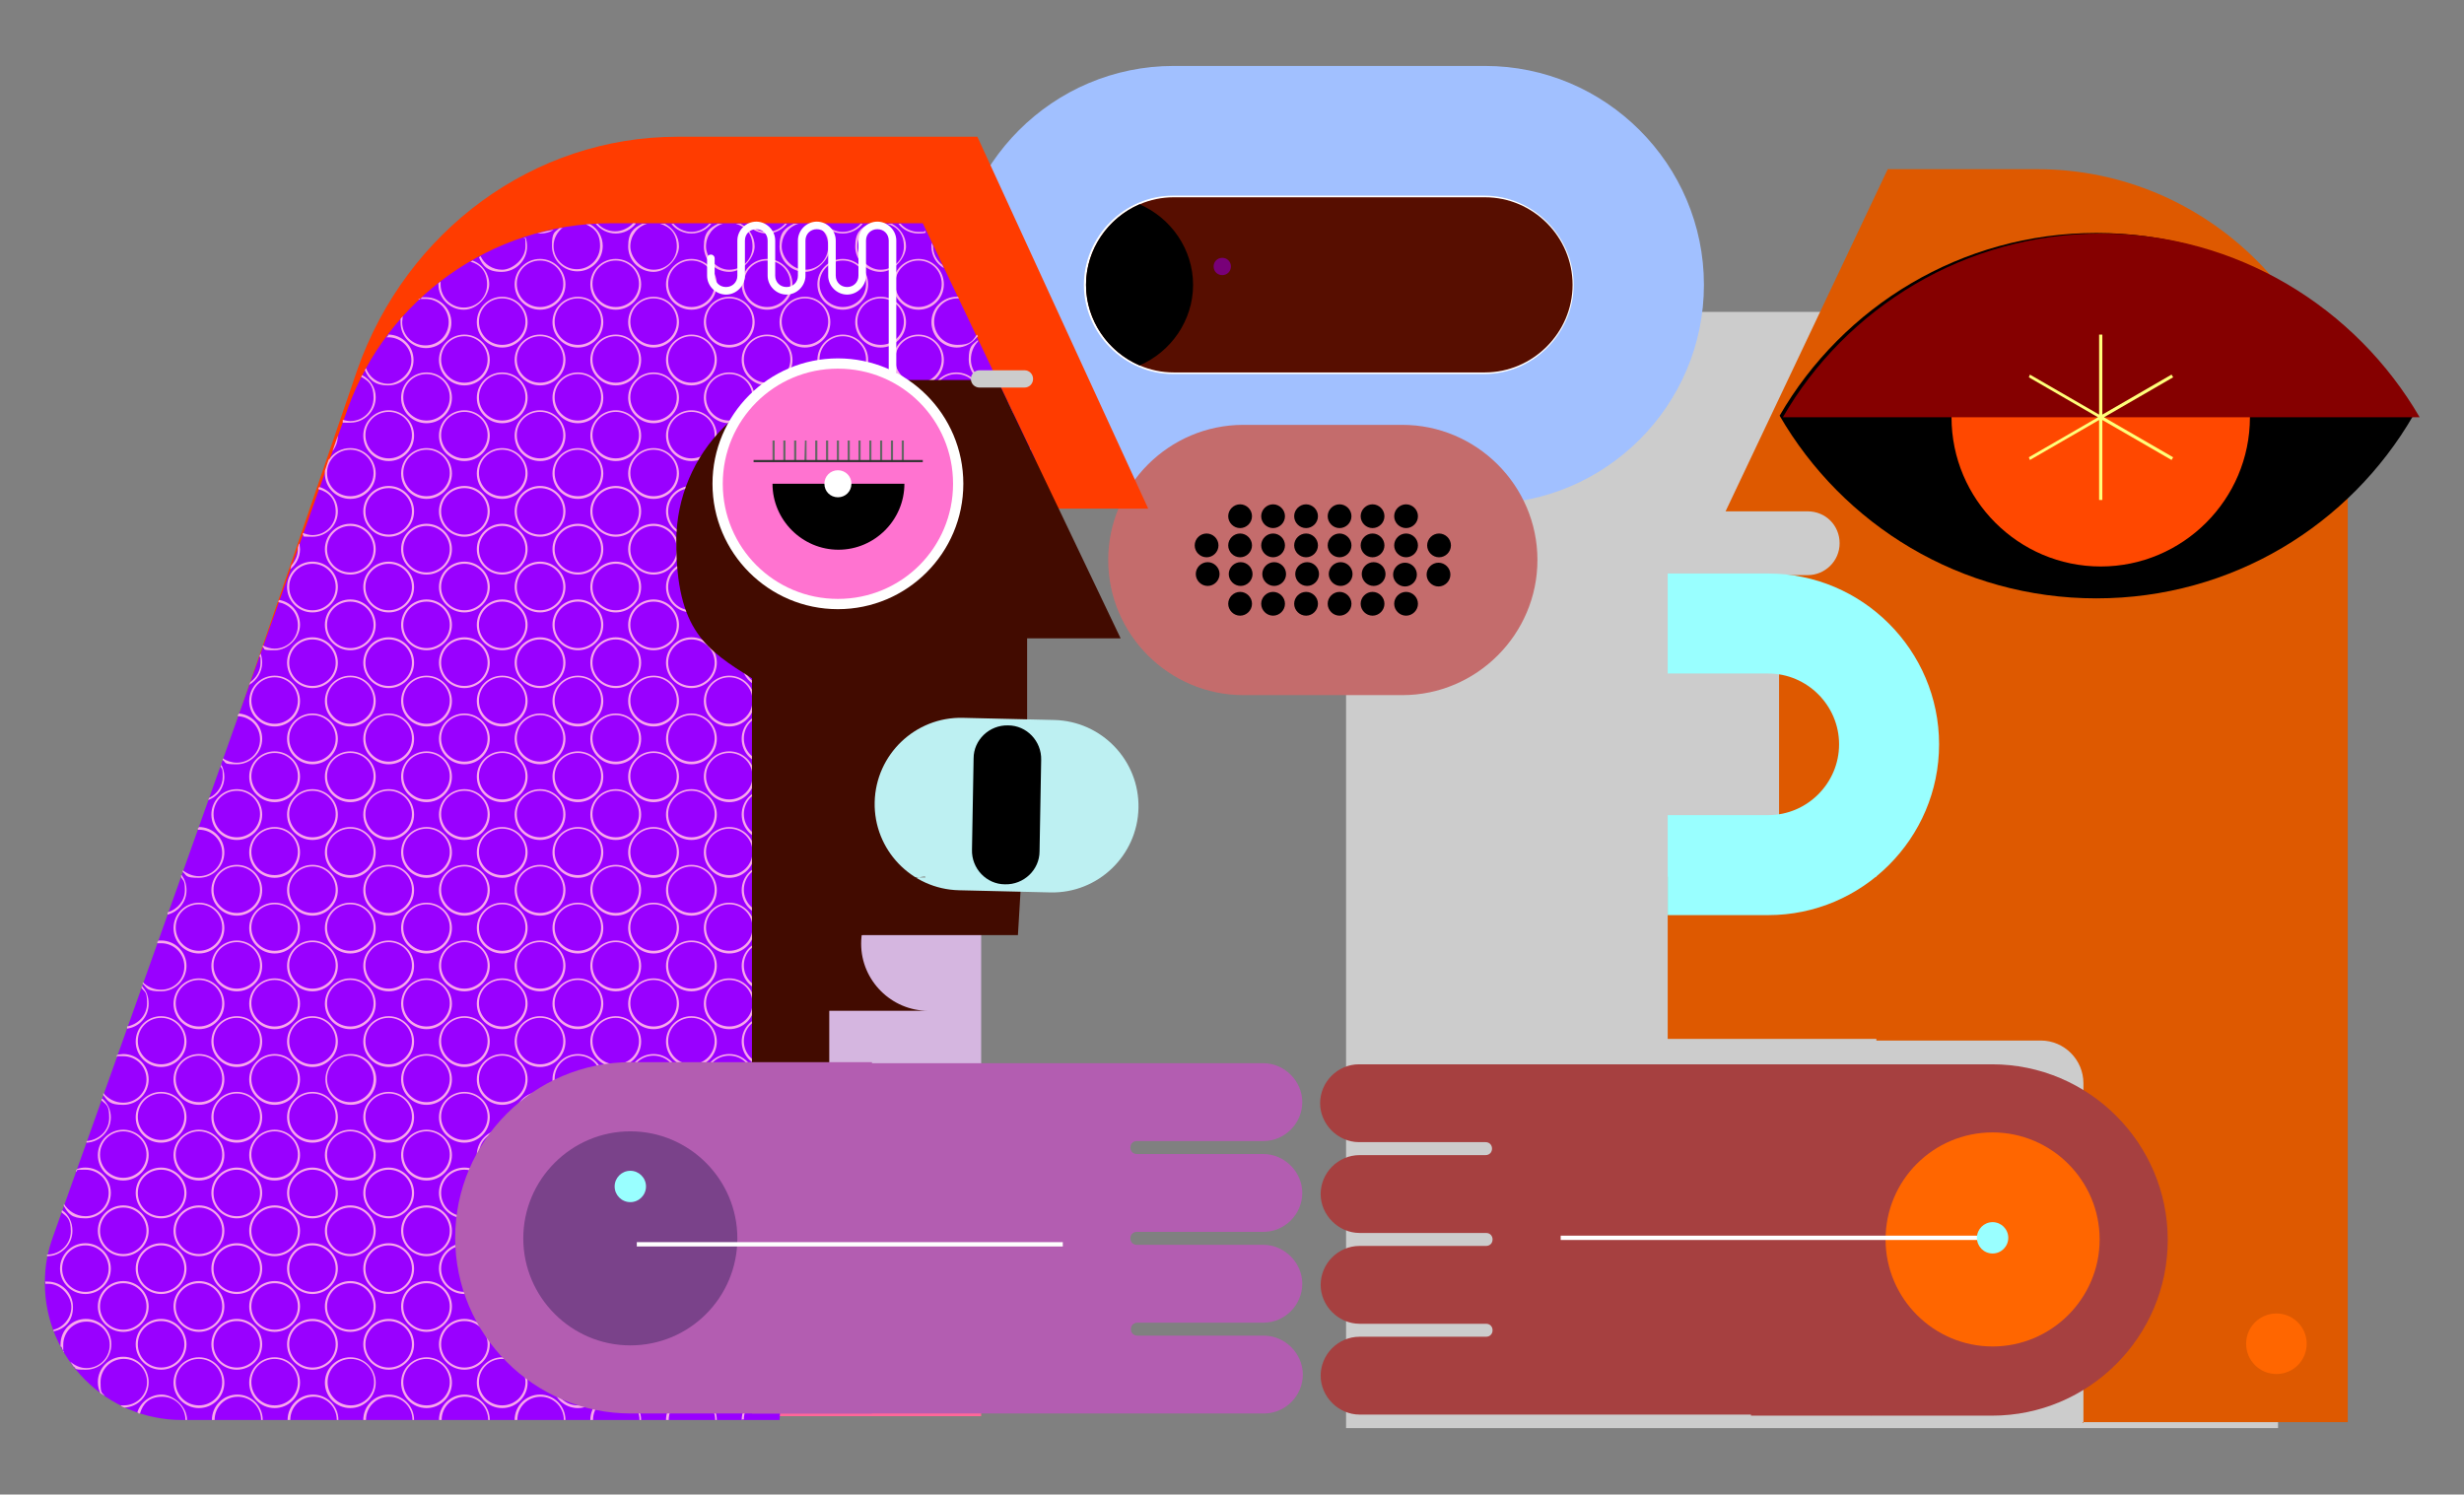 <?xml version="1.0" encoding="UTF-8"?> <svg xmlns="http://www.w3.org/2000/svg" id="Layer_1" version="1.1" viewBox="0 0 455.8 276.5"><rect x="0" y="0" width="455.8" height="276.5" fill="#808080" stroke="none"/><defs><style> .st0 { fill: #ff4800; } .st0, .st1, .st2, .st3, .st4, .st5, .st6, .st7, .st8, .st9, .st10, .st11, .st12, .st13, .st14, .st15, .st16, .st17, .st18, .st19, .st20, .st21, .st22, .st23, .st24, .st25, .st26, .st27, .st28 { fill-rule: evenodd; } .st1 { fill: #851d40; } .st2, .st29 { fill: #fff; } .st3 { fill: #f9a8eb; } .st4 { fill: #b35db1; } .st5 { fill: #ff73d0; } .st6 { fill: #a64040; } .st7 { fill: #e6e6e6; } .st8 { fill: #850000; } .st9 { fill: #ff3c00; } .st10 { fill: #f60; } .st11 { fill: #f39; } .st12 { fill: #9ff; } .st13 { fill: #a1c0ff; } .st15 { fill: #666; } .st16 { fill: #570e00; } .st17 { fill: #ffff7a; } .st18 { fill: #90f; } .st19 { fill: #bdf0f2; } .st20 { fill: #7a428a; } .st21 { fill: #d5b6e0; } .st22 { fill: #333; } .st23 { fill: #780078; } .st24 { fill: #c46c6c; } .st25 { fill: #de5900; } .st26 { fill: #f69; } .st27 { fill: #420b00; } .st28 { fill: #ccc; } </style></defs><polygon class="st21" points="181.5 104.2 148.7 104.2 148.7 152.1 103.8 152.1 103.8 217.8 181.5 217.8 181.5 104.2 181.5 104.2"></polygon><polygon class="st26" points="181.5 262 125 262 125 219.5 181.5 219.5 181.5 262 181.5 262"></polygon><path class="st11" d="M90.2,126h0c0-.1,5.5-.1,5.5-.1,18.6,0,33.7-15.2,33.7-33.7v-16.1c0-18.6-15.2-33.7-33.7-33.7h18.3c23,0,41.9,18.8,41.9,41.9s-18.8,41.9-41.9,41.9h-23.8Z"></path><path class="st1" d="M181.5,131h-74c-4.4,0-8.1-3.6-8.1-8.1s3.6-8.1,8.1-8.1h26c.7,0,1.3-.6,1.3-1.3h0c0-.7-.6-1.3-1.3-1.3h-3.8s-22.2,0-22.2,0c-4.4,0-8.1-3.6-8.1-8.1s3.6-8.1,8.1-8.1h26c.7,0,1.3-.6,1.3-1.3h0c0-.7-.6-1.3-1.3-1.3h-26c-4.4,0-8.1-3.6-8.1-8.1s3.6-8.1,8.1-8.1h26c.7,0,1.3-.6,1.3-1.3h0c0-.7-.6-1.3-1.3-1.3h-26c-4.4,0-8.1-3.6-8.1-8.1s3.6-8.1,8.1-8.1h74v72.4h0Z"></path><polygon class="st7" points="110.6 56.4 148.3 56.4 148.3 74.3 110.6 74.3 110.6 75.2 148.3 75.2 148.3 93 110.6 93 110.6 93.9 148.3 93.9 148.3 111.8 110.6 111.8 110.6 112.7 149.2 112.7 149.2 112.5 149.2 111.8 149.2 56.4 149.2 55.7 149.2 55.5 110.6 55.5 110.6 56.4 110.6 56.4"></polygon><polygon class="st1" points="181.5 68.5 162.2 68.5 162.2 35.6 181.5 35.6 181.5 68.5 181.5 68.5"></polygon><path class="st1" d="M181.5,29.4h-32.4c-4.6,0-8.3,3.8-8.3,8.3h0c0,4.6,3.8,8.3,8.3,8.3h32.4v-16.7h0Z"></path><polygon class="st28" points="249 264.2 421.4 264.2 421.4 57.7 249 57.7 249 264.2 249 264.2"></polygon><path class="st13" d="M176.6,52.7h0c0-22.3,18.2-40.5,40.5-40.5h57.6c22.3,0,40.5,18.2,40.5,40.5h0c0,22.3-18.2,40.5-40.5,40.5h-57.6c-22.3,0-40.5-18.2-40.5-40.5h0Z"></path><path class="st2" d="M200.5,52.7c0-9,7.5-16.5,16.5-16.5h57.6c9,0,16.5,7.5,16.5,16.5s-7.5,16.5-16.5,16.5h-57.6c-9,0-16.5-7.5-16.5-16.5h0Z"></path><path class="st16" d="M200.9,52.7c0,8.8,7.3,16.2,16.2,16.2h57.6c8.8,0,16.2-7.3,16.2-16.2s-7.3-16.2-16.2-16.2h-57.6c-8.8,0-16.2,7.3-16.2,16.2h0Z"></path><path class="st23" d="M227.7,49.3c0,.9-.7,1.6-1.6,1.6s-1.6-.7-1.6-1.6.7-1.6,1.6-1.6,1.6.7,1.6,1.6h0Z"></path><path class="st14" d="M200.9,52.7c0,6.6,4.1,12.4,9.9,14.9,5.8-2.5,9.9-8.3,9.9-14.9s-4.1-12.4-9.9-14.9c-5.8,2.5-9.9,8.3-9.9,14.9h0Z"></path><path class="st29" d="M376.3,50v-6.3l.3.3h-1.8v-.6h2.2v6.6h-.7,0ZM383.4,50v-.5l2.7-2.7c.3-.2.4-.5.6-.6.1-.2.2-.4.3-.5,0-.2,0-.3,0-.5,0-.4-.1-.7-.4-.9-.3-.2-.6-.3-1.1-.3s-.7,0-1,.2c-.3.1-.6.3-.8.6l-.5-.4c.3-.3.6-.5,1-.7s.8-.2,1.3-.2.8,0,1.2.2c.3.1.6.3.8.6.2.3.3.6.3.9s0,.4,0,.6c0,.2-.2.4-.3.7-.2.2-.4.5-.7.8l-2.5,2.5-.2-.3h4.1v.6h-4.6,0ZM395.7,50c-.5,0-.9,0-1.3-.2-.4-.2-.8-.4-1-.6l.3-.5c.2.2.5.4.9.5s.8.2,1.2.2,1-.1,1.3-.4c.3-.2.4-.6.4-1s-.1-.7-.4-1c-.3-.2-.7-.4-1.3-.4h-.5v-.5l2-2.5v.3c0,0-3.6,0-3.6,0v-.6h4.2v.5l-2,2.5-.3-.2h.3c.8,0,1.4.2,1.8.5s.6.8.6,1.4,0,.7-.3,1c-.2.3-.4.5-.8.7-.4.2-.8.3-1.3.3h0Z"></path><path class="st29" d="M367.6,50.1c-.5,0-1-.1-1.4-.4-.4-.3-.7-.7-.9-1.2s-.3-1.1-.3-1.8.1-1.3.3-1.8c.2-.5.5-.9.9-1.2.4-.3.9-.4,1.4-.4s1,.1,1.4.4.7.7.9,1.2.3,1.1.3,1.8-.1,1.3-.3,1.8c-.2.5-.5.9-.9,1.2-.4.3-.9.4-1.4.4h0ZM367.6,49.5c.4,0,.7-.1,1-.3.3-.2.5-.5.7-.9.2-.4.2-.9.2-1.5s0-1.1-.2-1.5c-.2-.4-.4-.7-.7-.9-.3-.2-.6-.3-1-.3s-.7.1-1,.3c-.3.2-.5.5-.7.9-.2.4-.2.9-.2,1.5s0,1.1.2,1.5c.2.4.4.7.7.9.3.2.6.3,1,.3h0Z"></path><path class="st25" d="M385.4,263.3v-62.9c0-4.3-3.5-7.9-7.9-7.9h-30.4v-31.1c0-3.4-3.7-6.2-6.2-6.2s-3.2.6-4.3,1.7h0s-5.2,0-5.2,0v2.6h-2.3v-53.1h5.3c3.2,0,5.9-2.6,5.9-5.9s-2.6-5.9-5.9-5.9h-15.2s30-63.3,30-63.3h27.7c31.6,0,57.4,25.9,57.4,57.4v174.4h-49.1Z"></path><polygon class="st25" points="308.5 162.2 352.5 162.2 352.5 192.2 308.5 192.2 308.5 162.2 308.5 162.2"></polygon><path class="st12" d="M308.5,106.1h18.6c17.4,0,31.6,14.2,31.6,31.6h0c0,17.4-14.2,31.6-31.6,31.6h-18.6v-18.5h18.6c7.2,0,13.1-5.9,13.1-13.1s-5.9-13.1-13.1-13.1h-18.6v-18.5h0Z"></path><path class="st24" d="M230,128.6h29.4c13.8,0,25-11.3,25-25h0c0-13.8-11.3-25-25-25h-29.4c-13.8,0-25,11.3-25,25h0c0,13.8,11.3,25,25,25h0Z"></path><path class="st14" d="M223.4,104c1.2,0,2.2,1,2.2,2.2s-1,2.2-2.2,2.2-2.2-1-2.2-2.2,1-2.2,2.2-2.2h0ZM229.5,104c1.2,0,2.2,1,2.2,2.2s-1,2.2-2.2,2.2-2.2-1-2.2-2.2,1-2.2,2.2-2.2h0ZM235.7,104c1.2,0,2.2,1,2.2,2.2s-1,2.2-2.2,2.2-2.2-1-2.2-2.2,1-2.2,2.2-2.2h0ZM241.8,104c1.2,0,2.2,1,2.2,2.2s-1,2.2-2.2,2.2-2.2-1-2.2-2.2,1-2.2,2.2-2.2h0ZM248,104c1.2,0,2.2,1,2.2,2.2s-1,2.2-2.2,2.2-2.2-1-2.2-2.2,1-2.2,2.2-2.2h0ZM254.1,104c1.2,0,2.2,1,2.2,2.2s-1,2.2-2.2,2.2-2.2-1-2.2-2.2,1-2.2,2.2-2.2h0ZM229.4,109.5c1.2,0,2.2,1,2.2,2.2s-1,2.2-2.2,2.2-2.2-1-2.2-2.2,1-2.2,2.2-2.2h0ZM223.2,98.7c1.2,0,2.2,1,2.2,2.2s-1,2.2-2.2,2.2-2.2-1-2.2-2.2,1-2.2,2.2-2.2h0ZM260.1,98.7c1.2,0,2.2,1,2.2,2.2s-1,2.2-2.2,2.2-2.2-1-2.2-2.2,1-2.2,2.2-2.2h0ZM266.2,98.7c1.2,0,2.2,1,2.2,2.2s-1,2.2-2.2,2.2-2.2-1-2.2-2.2,1-2.2,2.2-2.2h0ZM259.9,104.1c1.2,0,2.2,1,2.2,2.2s-1,2.2-2.2,2.2-2.2-1-2.2-2.2,1-2.2,2.2-2.2h0ZM229.4,98.7c1.2,0,2.2,1,2.2,2.2s-1,2.2-2.2,2.2-2.2-1-2.2-2.2,1-2.2,2.2-2.2h0ZM235.5,98.7c1.2,0,2.2,1,2.2,2.2s-1,2.2-2.2,2.2-2.2-1-2.2-2.2,1-2.2,2.2-2.2h0ZM241.6,98.7c1.2,0,2.2,1,2.2,2.2s-1,2.2-2.2,2.2-2.2-1-2.2-2.2,1-2.2,2.2-2.2h0ZM247.8,98.7c1.2,0,2.2,1,2.2,2.2s-1,2.2-2.2,2.2-2.2-1-2.2-2.2,1-2.2,2.2-2.2h0ZM253.9,98.7c1.2,0,2.2,1,2.2,2.2s-1,2.2-2.2,2.2-2.2-1-2.2-2.2,1-2.2,2.2-2.2h0ZM266.1,104.1c1.2,0,2.2,1,2.2,2.2s-1,2.2-2.2,2.2-2.2-1-2.2-2.2,1-2.2,2.2-2.2h0ZM229.4,93.3c1.2,0,2.2,1,2.2,2.2s-1,2.2-2.2,2.2-2.2-1-2.2-2.2,1-2.2,2.2-2.2h0ZM235.5,93.3c1.2,0,2.2,1,2.2,2.2s-1,2.2-2.2,2.2-2.2-1-2.2-2.2,1-2.2,2.2-2.2h0ZM241.6,93.3c1.2,0,2.2,1,2.2,2.2s-1,2.2-2.2,2.2-2.2-1-2.2-2.2,1-2.2,2.2-2.2h0ZM247.8,93.3c1.2,0,2.2,1,2.2,2.2s-1,2.2-2.2,2.2-2.2-1-2.2-2.2,1-2.2,2.2-2.2h0ZM253.9,93.3c1.2,0,2.2,1,2.2,2.2s-1,2.2-2.2,2.2-2.2-1-2.2-2.2,1-2.2,2.2-2.2h0ZM235.5,109.5c1.2,0,2.2,1,2.2,2.2s-1,2.2-2.2,2.2-2.2-1-2.2-2.2,1-2.2,2.2-2.2h0ZM241.6,109.5c1.2,0,2.2,1,2.2,2.2s-1,2.2-2.2,2.2-2.2-1-2.2-2.2,1-2.2,2.2-2.2h0ZM247.8,109.5c1.2,0,2.2,1,2.2,2.2s-1,2.2-2.2,2.2-2.2-1-2.2-2.2,1-2.2,2.2-2.2h0ZM253.9,109.5c1.2,0,2.2,1,2.2,2.2s-1,2.2-2.2,2.2-2.2-1-2.2-2.2,1-2.2,2.2-2.2h0ZM260.1,109.5c1.2,0,2.2,1,2.2,2.2s-1,2.2-2.2,2.2-2.2-1-2.2-2.2,1-2.2,2.2-2.2h0ZM260.1,93.3c1.2,0,2.2,1,2.2,2.2s-1,2.2-2.2,2.2-2.2-1-2.2-2.2,1-2.2,2.2-2.2h0Z"></path><path class="st14" d="M387.8,43.1c-25,0-46.9,13.6-58.6,33.8,11.7,20.2,33.5,33.8,58.6,33.8s46.9-13.6,58.6-33.8c-11.7-20.2-33.5-33.8-58.6-33.8h0Z"></path><path class="st0" d="M388.6,49.6c-15.3,0-27.6,12.4-27.6,27.6s12.4,27.6,27.6,27.6,27.6-12.4,27.6-27.6-12.4-27.6-27.6-27.6h0Z"></path><path class="st8" d="M329.7,77.2h117.9c-11.8-20.3-33.8-34-58.9-34s-47.2,13.7-58.9,34h0Z"></path><path class="st10" d="M421.1,243c3.1,0,5.6,2.5,5.6,5.6s-2.5,5.6-5.6,5.6-5.6-2.5-5.6-5.6,2.5-5.6,5.6-5.6h0Z"></path><path class="st9" d="M161.6,144.5l15.8-50.4h35l-31.6-68.8h-55.5c-26.5,0-50.1,17.3-59.2,43.1l-29.6,86.4h125.1v-10.3h0Z"></path><path class="st18" d="M64.4,75.4h0L9.8,228.8c-1,2.8-1.5,5.3-1.5,8.6,0,13.9,11.4,25.3,25.3,25.3h110.6l3.2-43.7v-76l18.8-58h25.3l-20.8-43.7h-57.7c-22.3,0-41.4,14.2-48.6,34.1h0Z"></path><path class="st3" d="M63.5,77.7c.4.1.9.2,1.3.2,2.4,0,4.3-1.9,4.3-4.3s-.9-3.1-2.3-3.9l.2-.3c1.5.8,2.5,2.3,2.5,4.1,0,2.6-2.1,4.7-4.7,4.7s-1,0-1.4-.2v-.3h.1ZM62.5,80.6c0,1.1-.4,2.1-1,2.9l1-2.9h0ZM60.9,85c.8-1.3,2.3-2.1,3.9-2.1,2.6,0,4.7,2.1,4.7,4.7s-2.1,4.7-4.7,4.7-4.7-2.1-4.7-4.7,0-.3,0-.5l.7-2.1h0ZM59.1,90.1c2,.6,3.4,2.4,3.4,4.5,0,2.6-2.1,4.7-4.7,4.7s-1.3-.1-1.8-.4v-.3c.6.2,1.2.4,1.8.4,2.4,0,4.3-1.9,4.3-4.3s-1.3-3.7-3.2-4.2v-.3h.1ZM55.4,100.6c0,.3.1.7.1,1,0,1.5-.7,2.8-1.8,3.7l.2-.7c.7-.8,1.2-1.8,1.2-3s0-.2,0-.3l.2-.7h0ZM51.7,111c2.2.4,3.8,2.3,3.8,4.6s-2.1,4.7-4.7,4.7-1.6-.2-2.2-.6v-.3c.7.4,1.5.6,2.2.6,2.4,0,4.3-1.9,4.3-4.3s-1.6-3.9-3.6-4.3v-.3h.1ZM48.2,120.9c.2.5.3,1.1.3,1.7,0,1.7-1,3.3-2.4,4.1l.2-.5c1.1-.8,1.9-2.1,1.9-3.6s0-.8-.2-1.2l.2-.5h0ZM44.2,132c2.4.2,4.3,2.2,4.3,4.7s-2.1,4.7-4.7,4.7-1.9-.3-2.6-.8v-.3c.8.5,1.7.8,2.6.8,2.4,0,4.3-1.9,4.3-4.3s-1.8-4.2-4.1-4.3v-.3h.1,0ZM40.9,141.4c.4.7.6,1.5.6,2.3,0,2-1.2,3.7-3,4.3l.2-.4c1.5-.7,2.5-2.2,2.5-3.9s-.1-1.3-.4-1.9l.2-.4h0ZM36.8,153h0c2.6,0,4.7,2.1,4.7,4.7s-2.1,4.7-4.7,4.7-2.2-.4-3-1.1v-.3c.9.7,1.9,1.1,3,1.1,2.4,0,4.3-1.9,4.3-4.3s-1.9-4.3-4.3-4.3-.1,0-.2,0v-.3h.1,0ZM33.6,161.9c.6.8.9,1.7.9,2.8,0,2.2-1.5,4-3.5,4.5v-.4c1.9-.6,3.2-2.2,3.2-4.1s-.3-1.7-.7-2.4v-.4h.1ZM29.3,174c.2,0,.4,0,.5,0,2.6,0,4.7,2.1,4.7,4.7s-2.1,4.7-4.7,4.7-2.5-.5-3.4-1.4v-.3c.9.9,2.1,1.4,3.4,1.4,2.4,0,4.3-1.9,4.3-4.3s-1.9-4.3-4.3-4.3-.4,0-.7,0v-.3h.1ZM26.3,182.5c.8.8,1.2,1.9,1.2,3.2,0,2.4-1.7,4.3-4,4.6v-.4c2.1-.4,3.7-2.1,3.7-4.3s-.4-2-1-2.8v-.4h.1,0ZM21.8,195.1c.3,0,.7-.1,1-.1,2.6,0,4.7,2.1,4.7,4.7s-2.1,4.7-4.7,4.7-2.8-.7-3.7-1.8v-.4c.9,1.1,2.2,1.8,3.7,1.8,2.4,0,4.3-1.9,4.3-4.3s-1.9-4.3-4.3-4.3-.8,0-1.2.2v-.4h.1,0ZM18.9,203.2c1,.9,1.6,2.1,1.6,3.5,0,2.5-2,4.6-4.5,4.7v-.3c2.4-.2,4.2-2,4.2-4.3s-.5-2.4-1.4-3.2v-.3h.1ZM14.2,216.3c.5-.2,1-.3,1.6-.3,2.6,0,4.7,2.1,4.7,4.7s-2.1,4.7-4.7,4.7-3.2-.9-4-2.3v-.4c.9,1.4,2.3,2.3,4,2.3,2.4,0,4.3-1.9,4.3-4.3s-1.9-4.3-4.3-4.3-1.2.1-1.7.4v-.4h.1,0ZM11.5,223.9c1.2.8,1.9,2.2,1.9,3.8,0,2.6-2.1,4.7-4.7,4.7h0v-.3c2.5,0,4.4-2,4.4-4.3s-.7-2.7-1.7-3.5v-.3h.1,0ZM8.3,237.1c.2,0,.4,0,.5,0,2.6,0,4.7,2.1,4.7,4.7s-1.5,4.1-3.6,4.5v-.3c1.8-.4,3.3-2.2,3.3-4.2s-1.9-4.3-4.3-4.3-.4,0-.5,0v-.3h0ZM11.2,249.1c0-.1,0-.3,0-.4,0-2.6,2.1-4.7,4.7-4.7s4.7,2.1,4.7,4.7-2.1,4.7-4.7,4.7-1.6-.2-2.3-.6c-.2-.3-.4-.6-.6-.9.8.7,1.8,1.2,3,1.2,2.4,0,4.3-1.9,4.3-4.3s-1.9-4.3-4.3-4.3-4.3,1.9-4.3,4.3,0,.9.2,1.4c-.2-.3-.4-.6-.5-1h0ZM18.6,257.8c-.3-.6-.5-1.3-.5-2.1,0-2.6,2.1-4.7,4.7-4.7s4.7,2.1,4.7,4.7-2,4.6-4.5,4.7c-.3-.1-.5-.2-.7-.4.2,0,.4,0,.6,0,2.4,0,4.3-1.9,4.3-4.3s-1.9-4.3-4.3-4.3-4.3,1.9-4.3,4.3.3,1.8.8,2.6c-.2-.2-.5-.3-.7-.5h0ZM25.4,261.3c.6-1.9,2.4-3.3,4.5-3.3s4.7,2.1,4.7,4.7h-.3c0-2.4-1.9-4.3-4.3-4.3s-3.6,1.3-4.1,3.1h-.3c0-.1,0-.1,0-.1ZM39.2,262.7c0-2.6,2.1-4.7,4.7-4.7s4.7,2.1,4.7,4.7h-.3c0-2.4-1.9-4.3-4.3-4.3s-4.3,1.9-4.3,4.3c0,0-.3,0-.3,0ZM53.2,262.7c0-2.6,2.1-4.7,4.7-4.7s4.7,2.1,4.7,4.7h-.3c0-2.4-1.9-4.3-4.3-4.3s-4.3,1.9-4.3,4.3c0,0-.3,0-.3,0ZM67.2,262.7c0-2.6,2.1-4.7,4.7-4.7s4.7,2.1,4.7,4.7h-.3c0-2.4-1.9-4.3-4.3-4.3s-4.3,1.9-4.3,4.3c0,0-.3,0-.3,0ZM81.2,262.7c0-2.6,2.1-4.7,4.7-4.7s4.7,2.1,4.7,4.7h-.3c0-2.4-1.9-4.3-4.3-4.3s-4.3,1.9-4.3,4.3h-.3,0ZM95.2,262.7c0-2.6,2.1-4.7,4.7-4.7s4.7,2.1,4.7,4.7h-.3c0-2.4-1.9-4.3-4.3-4.3s-4.3,1.9-4.3,4.3h-.3ZM109.2,262.7c0-2.6,2.1-4.7,4.7-4.7s4.7,2.1,4.7,4.7h-.3c0-2.4-1.9-4.3-4.3-4.3s-4.3,1.9-4.3,4.3h-.3ZM123.2,262.7c0-2.6,2.1-4.7,4.7-4.7s4.7,2.1,4.7,4.7h-.3c0-2.4-1.9-4.3-4.3-4.3s-4.3,1.9-4.3,4.3h-.3ZM137.2,262.7c0-2.6,2.1-4.7,4.7-4.7s1.8.3,2.5.7v.4c-.7-.5-1.6-.8-2.5-.8-2.4,0-4.3,1.9-4.3,4.3h-.3ZM144.5,257.4c-.2-.5-.3-1.1-.3-1.7s.2-1.6.6-2.3v1c-.2.4-.3.8-.3,1.3s0,.4,0,.6v1h0ZM144.9,252.3c-.8.7-1.9,1.1-3,1.1-2.6,0-4.7-2.1-4.7-4.7s2.1-4.7,4.7-4.7,2.6.6,3.5,1.6v.5c-.8-1-2.1-1.7-3.5-1.7-2.4,0-4.3,1.9-4.3,4.3s1.9,4.3,4.3,4.3,2.3-.5,3-1.2v.5h0ZM145.5,244.8c-.8-.8-1.2-1.9-1.2-3.1s.7-2.7,1.7-3.6v.5c-.9.8-1.4,1.9-1.4,3.1s.3,1.9.9,2.7v.5h0ZM146,236.9c-.8,1.5-2.3,2.5-4.1,2.5-2.6,0-4.7-2.1-4.7-4.7s2.1-4.7,4.7-4.7,3.7,1.3,4.4,3.1v1.1c-.3-2.2-2.2-3.8-4.4-3.8s-4.3,1.9-4.3,4.3,1.9,4.3,4.3,4.3,3.7-1.4,4.2-3.2v1.1h0ZM146.4,231.6c-1.3-.8-2.2-2.3-2.2-3.9s1.1-3.5,2.7-4.3v.4c-1.4.7-2.4,2.2-2.4,3.9s.7,2.8,1.9,3.6v.4h0ZM147.3,218.1c-1.8-.7-3.1-2.4-3.1-4.4s1.3-3.7,3.1-4.4v.4c-1.6.6-2.7,2.2-2.7,4s1.1,3.4,2.7,4v.4h0ZM147.3,204.1c-1.8-.7-3.1-2.4-3.1-4.4s1.3-3.7,3.1-4.4v.4c-1.6.6-2.7,2.2-2.7,4s1.1,3.4,2.7,4v.4h0ZM147.3,190.1c-1.8-.7-3.1-2.4-3.1-4.4s1.3-3.7,3.1-4.4v.4c-1.6.6-2.7,2.2-2.7,4s1.1,3.4,2.7,4v.4h0ZM147.3,176c-1.8-.7-3.1-2.4-3.1-4.4s1.3-3.7,3.1-4.4v.4c-1.6.6-2.7,2.2-2.7,4s1.1,3.4,2.7,4v.4h0ZM147.3,162c-1.8-.7-3.1-2.4-3.1-4.4s1.3-3.7,3.1-4.4v.4c-1.6.6-2.7,2.2-2.7,4s1.1,3.4,2.7,4v.4h0ZM147.3,148c-1.8-.7-3.1-2.4-3.1-4.4s1.9-4.5,4.4-4.7v.3c-2.3.2-4.1,2.1-4.1,4.3s1.1,3.4,2.7,4v.4h0ZM150.2,134.1c-.4.1-.9.2-1.3.2-2.6,0-4.7-2.1-4.7-4.7s2.1-4.7,4.7-4.7,2.8.7,3.7,1.8v.4c-.9-1.1-2.2-1.9-3.7-1.9-2.4,0-4.3,1.9-4.3,4.3s1.9,4.3,4.3,4.3,1,0,1.4-.2v.4h-.1,0ZM152.8,126.1c-1-.9-1.6-2.1-1.6-3.5,0-2.4,1.8-4.4,4.2-4.6v.3c-2.2.3-3.9,2.1-3.9,4.3s.5,2.4,1.4,3.1v.3h-.1,0ZM157,113.1c-.4,0-.7.1-1.1.1-2.6,0-4.7-2.1-4.7-4.7s2.1-4.7,4.7-4.7,2.7.6,3.6,1.7v.4c-.9-1-2.2-1.7-3.6-1.7-2.4,0-4.3,1.9-4.3,4.3s1.9,4.3,4.3,4.3.8,0,1.2-.2v.4h-.1ZM159.7,105c-.9-.8-1.4-2-1.4-3.4,0-2.4,1.8-4.3,4-4.6v.4c-2.2.4-3.7,2.1-3.7,4.3s.5,2.2,1.2,3v.4h-.1ZM163.9,92.2c-.3,0-.6,0-.9,0-2.6,0-4.7-2.1-4.7-4.7s2.1-4.7,4.7-4.7,3.1.9,4,2.2h-.4c-.8-1.1-2.1-1.9-3.6-1.9-2.4,0-4.3,1.9-4.3,4.3s1.9,4.3,4.3,4.3.7,0,1-.1v.4h-.1ZM168.7,85.1c-2-.5-3.5-2.3-3.5-4.5s2.1-4.7,4.7-4.7,4.7,2.1,4.7,4.7-1.5,4-3.5,4.5h-2.4,0ZM173,85.1c.8-1.3,2.3-2.2,4-2.2s3.1.9,4,2.2h-.4c-.8-1.1-2.1-1.9-3.6-1.9s-2.8.7-3.6,1.9h-.4ZM182.8,85.1c-2-.5-3.5-2.3-3.5-4.5s2.1-4.7,4.7-4.7,4.7,2.1,4.7,4.7-1.5,4-3.5,4.5h-2.4,0ZM187,85.1c.7-1.2,2-2,3.5-2.2l.2.3c-1.3.1-2.5.8-3.2,1.8h-.4ZM187.5,76.7c-.6-.7-1-1.5-1.2-2.5l1.2,2.5h0ZM184.8,71.2c-.3,0-.6,0-.9,0-2.6,0-4.7-2.1-4.7-4.7s.7-2.7,1.7-3.6v.3c-.8.8-1.3,2-1.3,3.3,0,2.4,1.9,4.3,4.3,4.3s.5,0,.8,0v.3h.1ZM180.7,62.4c-.9,1.1-2.2,1.9-3.7,1.9-2.6,0-4.7-2.1-4.7-4.7s2.1-4.7,4.7-4.7h.2s.2.3.2.3c-.1,0-.2,0-.3,0-2.4,0-4.3,1.9-4.3,4.3,0,2.4,1.9,4.3,4.3,4.3s2.8-.7,3.6-1.9l.2.3h0ZM174.6,49.6c-1.4-.8-2.3-2.3-2.3-4s0-.5,0-.7l.3.6h0c0,1.5.7,2.7,1.7,3.5l.3.6h0ZM171.4,43c-.5.2-1,.2-1.5.2-1.5,0-2.9-.7-3.7-1.8h.4c.8.9,2,1.5,3.3,1.5s.9,0,1.3-.2v.3h.1ZM165,41.4c1.5.8,2.6,2.3,2.6,4.2s-2.1,4.7-4.7,4.7-4.7-2.1-4.7-4.7,1-3.4,2.6-4.2h.9c-1.8.5-3.1,2.2-3.1,4.2s1.9,4.3,4.3,4.3,4.3-1.9,4.3-4.3-1.3-3.7-3.1-4.2h.9,0ZM159.6,41.4c-.9,1.1-2.2,1.8-3.7,1.8s-2.9-.7-3.7-1.8h.4c.8.9,2,1.5,3.3,1.5s2.5-.6,3.3-1.5h.4ZM151,41.4c1.5.8,2.6,2.3,2.6,4.2s-2.1,4.7-4.7,4.7-4.7-2.1-4.7-4.7,1-3.4,2.6-4.2h.9c-1.8.5-3.1,2.2-3.1,4.2s1.9,4.3,4.3,4.3,4.3-1.9,4.3-4.3-1.3-3.7-3.1-4.2h.9,0ZM145.6,41.4c-.9,1.1-2.2,1.8-3.7,1.8s-2.9-.7-3.7-1.8h.4c.8.9,2,1.5,3.3,1.5s2.5-.6,3.3-1.5h.4ZM137,41.4c1.5.8,2.6,2.3,2.6,4.2s-2.1,4.7-4.7,4.7-4.7-2.1-4.7-4.7,1-3.4,2.6-4.2h.9c-1.8.5-3.1,2.2-3.1,4.2s1.9,4.3,4.3,4.3,4.3-1.9,4.3-4.3-1.3-3.7-3.1-4.2h.9,0ZM131.6,41.4c-.9,1.1-2.2,1.8-3.7,1.8s-2.9-.7-3.7-1.8h.4c.8.9,2,1.5,3.3,1.5s2.5-.6,3.3-1.5h.4,0ZM123,41.4c1.5.8,2.6,2.3,2.6,4.2s-2.1,4.7-4.7,4.7-4.7-2.1-4.7-4.7,1-3.4,2.6-4.2h.9c-1.8.5-3.1,2.2-3.1,4.2s1.9,4.3,4.3,4.3,4.3-1.9,4.3-4.3-1.3-3.7-3.1-4.2h.9ZM117.6,41.4c-.9,1.1-2.2,1.8-3.7,1.8s-2.8-.7-3.7-1.8h.4c.8.9,2,1.4,3.2,1.4s2.5-.6,3.3-1.5h.4ZM109.2,41.5c1.4.8,2.3,2.3,2.3,4,0,2.6-2.1,4.7-4.7,4.7s-4.7-2.1-4.7-4.7.5-2.5,1.4-3.3c.2,0,.4,0,.6-.1-1,.8-1.7,2-1.7,3.4,0,2.4,1.9,4.3,4.3,4.3s4.3-1.9,4.3-4.3-1.1-3.3-2.6-4c.2,0,.4,0,.6,0h0ZM102.4,42.5c-.7.5-1.6.7-2.5.7s-.3,0-.5,0c1-.3,2-.5,3-.7h0ZM97.2,43.9c.2.5.3,1.1.3,1.7,0,2.6-2.1,4.7-4.7,4.7s-3.5-1.1-4.2-2.7l.3-.2c.7,1.5,2.2,2.5,4,2.5s4.3-1.9,4.3-4.3-.1-1.1-.3-1.6h.3c0-.1,0-.1,0-.1ZM87.4,48.2c1.8.6,3.1,2.4,3.1,4.4s-2.1,4.7-4.7,4.7-4.7-2.1-4.7-4.7,0-.1,0-.2c.1,0,.2-.2.4-.3,0,.2,0,.3,0,.5,0,2.4,1.9,4.3,4.3,4.3s4.3-1.9,4.3-4.3-1.3-3.7-3.1-4.2c.1,0,.3-.1.4-.2h0ZM78.1,55c.2,0,.5,0,.7,0,2.6,0,4.7,2.1,4.7,4.7s-2.1,4.7-4.7,4.7-4.7-2.1-4.7-4.7,0-.4,0-.7c.1-.2.3-.3.4-.5,0,.4-.1.7-.1,1.1,0,2.4,1.9,4.3,4.3,4.3,2.4,0,4.3-1.9,4.3-4.3,0-2.4-1.9-4.3-4.3-4.3s-.8,0-1.2.2c.2-.1.3-.3.5-.4h0ZM71.8,61.9h0c2.6,0,4.7,2.1,4.7,4.7s-2.1,4.7-4.7,4.7-3.6-1.2-4.3-2.8l.2-.4c.6,1.7,2.2,2.9,4.1,2.9s4.3-1.9,4.3-4.3-1.9-4.3-4.3-4.3-.2,0-.3,0l.3-.3h0ZM36.8,251.1c2.6,0,4.7,2.1,4.7,4.7s-2.1,4.7-4.7,4.7-4.7-2.1-4.7-4.7,2.1-4.7,4.7-4.7h0ZM36.8,251.4c2.4,0,4.3,1.9,4.3,4.3s-1.9,4.3-4.3,4.3-4.3-1.9-4.3-4.3,1.9-4.3,4.3-4.3h0ZM50.8,251.1c2.6,0,4.7,2.1,4.7,4.7s-2.1,4.7-4.7,4.7-4.7-2.1-4.7-4.7,2.1-4.7,4.7-4.7h0ZM50.8,251.4c2.4,0,4.3,1.9,4.3,4.3s-1.9,4.3-4.3,4.3-4.3-1.9-4.3-4.3,1.9-4.3,4.3-4.3h0ZM64.8,251.1c2.6,0,4.7,2.1,4.7,4.7s-2.1,4.7-4.7,4.7-4.7-2.1-4.7-4.7,2.1-4.7,4.7-4.7h0ZM64.9,251.4c2.4,0,4.3,1.9,4.3,4.3s-1.9,4.3-4.3,4.3-4.3-1.9-4.3-4.3,1.9-4.3,4.3-4.3h0ZM78.9,251.1c2.6,0,4.7,2.1,4.7,4.7s-2.1,4.7-4.7,4.7-4.7-2.1-4.7-4.7,2.1-4.7,4.7-4.7h0ZM78.9,251.4c2.4,0,4.3,1.9,4.3,4.3s-1.9,4.3-4.3,4.3-4.3-1.9-4.3-4.3,1.9-4.3,4.3-4.3h0ZM92.9,251.1c2.6,0,4.7,2.1,4.7,4.7s-2.1,4.7-4.7,4.7-4.7-2.1-4.7-4.7,2.1-4.7,4.7-4.7h0ZM92.9,251.4c2.4,0,4.3,1.9,4.3,4.3s-1.9,4.3-4.3,4.3-4.3-1.9-4.3-4.3,1.9-4.3,4.3-4.3h0ZM106.9,251.1c2.6,0,4.7,2.1,4.7,4.7s-2.1,4.7-4.7,4.7-4.7-2.1-4.7-4.7,2.1-4.7,4.7-4.7h0ZM106.9,251.4c2.4,0,4.3,1.9,4.3,4.3,0,2.4-1.9,4.3-4.3,4.3-2.4,0-4.3-1.9-4.3-4.3s1.9-4.3,4.3-4.3h0ZM120.9,251.1c2.6,0,4.7,2.1,4.7,4.7s-2.1,4.7-4.7,4.7-4.7-2.1-4.7-4.7,2.1-4.7,4.7-4.7h0ZM120.9,251.4c2.4,0,4.3,1.9,4.3,4.3s-1.9,4.3-4.3,4.3-4.3-1.9-4.3-4.3,1.9-4.3,4.3-4.3h0ZM134.9,251.1c2.6,0,4.7,2.1,4.7,4.7s-2.1,4.7-4.7,4.7-4.7-2.1-4.7-4.7,2.1-4.7,4.7-4.7h0ZM134.9,251.4c2.4,0,4.3,1.9,4.3,4.3s-1.9,4.3-4.3,4.3-4.3-1.9-4.3-4.3,1.9-4.3,4.3-4.3h0ZM22.8,237c2.6,0,4.7,2.1,4.7,4.7s-2.1,4.7-4.7,4.7-4.7-2.1-4.7-4.7,2.1-4.7,4.7-4.7h0ZM22.8,237.4c2.4,0,4.3,1.9,4.3,4.3s-1.9,4.3-4.3,4.3-4.3-1.9-4.3-4.3,1.9-4.3,4.3-4.3h0ZM36.8,237c2.6,0,4.7,2.1,4.7,4.7s-2.1,4.7-4.7,4.7-4.7-2.1-4.7-4.7,2.1-4.7,4.7-4.7h0ZM36.8,237.4c2.4,0,4.3,1.9,4.3,4.3s-1.9,4.3-4.3,4.3-4.3-1.9-4.3-4.3,1.9-4.3,4.3-4.3h0ZM50.8,237c2.6,0,4.7,2.1,4.7,4.7s-2.1,4.7-4.7,4.7-4.7-2.1-4.7-4.7,2.1-4.7,4.7-4.7h0ZM50.8,237.4c2.4,0,4.3,1.9,4.3,4.3s-1.9,4.3-4.3,4.3-4.3-1.9-4.3-4.3,1.9-4.3,4.3-4.3h0ZM64.8,237c2.6,0,4.7,2.1,4.7,4.7s-2.1,4.7-4.7,4.7-4.7-2.1-4.7-4.7,2.1-4.7,4.7-4.7h0ZM64.8,237.4c2.4,0,4.3,1.9,4.3,4.3s-1.9,4.3-4.3,4.3-4.3-1.9-4.3-4.3,1.9-4.3,4.3-4.3h0ZM78.9,237c2.6,0,4.7,2.1,4.7,4.7s-2.1,4.7-4.7,4.7-4.7-2.1-4.7-4.7,2.1-4.7,4.7-4.7h0ZM78.9,237.4c2.4,0,4.3,1.9,4.3,4.3s-1.9,4.3-4.3,4.3-4.3-1.9-4.3-4.3,1.9-4.3,4.3-4.3h0ZM92.9,237c2.6,0,4.7,2.1,4.7,4.7s-2.1,4.7-4.7,4.7-4.7-2.1-4.7-4.7,2.1-4.7,4.7-4.7h0ZM92.9,237.4c2.4,0,4.3,1.9,4.3,4.3s-1.9,4.3-4.3,4.3-4.3-1.9-4.3-4.3,1.9-4.3,4.3-4.3h0ZM106.9,237c2.6,0,4.7,2.1,4.7,4.7s-2.1,4.7-4.7,4.7-4.7-2.1-4.7-4.7,2.1-4.7,4.7-4.7h0ZM106.9,237.4c2.4,0,4.3,1.9,4.3,4.3s-1.9,4.3-4.3,4.3-4.3-1.9-4.3-4.3,1.9-4.3,4.3-4.3h0ZM120.9,237c2.6,0,4.7,2.1,4.7,4.7s-2.1,4.7-4.7,4.7-4.7-2.1-4.7-4.7,2.1-4.7,4.7-4.7h0ZM120.9,237.4c2.4,0,4.3,1.9,4.3,4.3s-1.9,4.3-4.3,4.3-4.3-1.9-4.3-4.3,1.9-4.3,4.3-4.3h0ZM134.9,237c2.6,0,4.7,2.1,4.7,4.7s-2.1,4.7-4.7,4.7-4.7-2.1-4.7-4.7,2.1-4.7,4.7-4.7h0ZM134.9,237.4c2.4,0,4.3,1.9,4.3,4.3s-1.9,4.3-4.3,4.3-4.3-1.9-4.3-4.3,1.9-4.3,4.3-4.3h0ZM22.8,223c2.6,0,4.7,2.1,4.7,4.7s-2.1,4.7-4.7,4.7-4.7-2.1-4.7-4.7,2.1-4.7,4.7-4.7h0ZM22.8,223.4c2.4,0,4.3,1.9,4.3,4.3s-1.9,4.3-4.3,4.3-4.3-1.9-4.3-4.3,1.9-4.3,4.3-4.3h0ZM36.8,223c2.6,0,4.7,2.1,4.7,4.7s-2.1,4.7-4.7,4.7-4.7-2.1-4.7-4.7,2.1-4.7,4.7-4.7h0ZM36.8,223.4c2.4,0,4.3,1.9,4.3,4.3s-1.9,4.3-4.3,4.3-4.3-1.9-4.3-4.3,1.9-4.3,4.3-4.3h0ZM50.8,223c2.6,0,4.7,2.1,4.7,4.7s-2.1,4.7-4.7,4.7-4.7-2.1-4.7-4.7,2.1-4.7,4.7-4.7h0ZM50.8,223.4c2.4,0,4.3,1.9,4.3,4.3s-1.9,4.3-4.3,4.3-4.3-1.9-4.3-4.3,1.9-4.3,4.3-4.3h0ZM64.8,223c2.6,0,4.7,2.1,4.7,4.7s-2.1,4.7-4.7,4.7-4.7-2.1-4.7-4.7,2.1-4.7,4.7-4.7h0ZM64.8,223.4c2.4,0,4.3,1.9,4.3,4.3,0,2.4-1.9,4.3-4.3,4.3s-4.3-1.9-4.3-4.3,1.9-4.3,4.3-4.3h0ZM78.9,223c2.6,0,4.7,2.1,4.7,4.7s-2.1,4.7-4.7,4.7-4.7-2.1-4.7-4.7,2.1-4.7,4.7-4.7h0ZM78.9,223.4c2.4,0,4.3,1.9,4.3,4.3s-1.9,4.3-4.3,4.3-4.3-1.9-4.3-4.3,1.9-4.3,4.3-4.3h0ZM92.9,223c2.6,0,4.7,2.1,4.7,4.7s-2.1,4.7-4.7,4.7-4.7-2.1-4.7-4.7,2.1-4.7,4.7-4.7h0ZM92.9,223.4c2.4,0,4.3,1.9,4.3,4.3s-1.9,4.3-4.3,4.3-4.3-1.9-4.3-4.3,1.9-4.3,4.3-4.3h0ZM106.9,223c2.6,0,4.7,2.1,4.7,4.7s-2.1,4.7-4.7,4.7-4.7-2.1-4.7-4.7,2.1-4.7,4.7-4.7h0ZM106.9,223.4c2.4,0,4.3,1.9,4.3,4.3,0,2.4-1.9,4.3-4.3,4.3s-4.3-1.9-4.3-4.3,1.9-4.3,4.3-4.3h0ZM120.9,223c2.6,0,4.7,2.1,4.7,4.7s-2.1,4.7-4.7,4.7-4.7-2.1-4.7-4.7,2.1-4.7,4.7-4.7h0ZM120.9,223.4c2.4,0,4.3,1.9,4.3,4.3s-1.9,4.3-4.3,4.3-4.3-1.9-4.3-4.3,1.9-4.3,4.3-4.3h0ZM134.9,223c2.6,0,4.7,2.1,4.7,4.7s-2.1,4.7-4.7,4.7-4.7-2.1-4.7-4.7,2.1-4.7,4.7-4.7h0ZM134.9,223.4c2.4,0,4.3,1.9,4.3,4.3s-1.9,4.3-4.3,4.3-4.3-1.9-4.3-4.3,1.9-4.3,4.3-4.3h0ZM22.8,209c2.6,0,4.7,2.1,4.7,4.7s-2.1,4.7-4.7,4.7-4.7-2.1-4.7-4.7,2.1-4.7,4.7-4.7h0ZM22.8,209.3c2.4,0,4.3,1.9,4.3,4.3s-1.9,4.3-4.3,4.3-4.3-1.9-4.3-4.3,1.9-4.3,4.3-4.3h0ZM36.8,209c2.6,0,4.7,2.1,4.7,4.7s-2.1,4.7-4.7,4.7-4.7-2.1-4.7-4.7,2.1-4.7,4.7-4.7h0ZM36.8,209.3c2.4,0,4.3,1.9,4.3,4.3s-1.9,4.3-4.3,4.3-4.3-1.9-4.3-4.3,1.9-4.3,4.3-4.3h0ZM50.8,209c2.6,0,4.7,2.1,4.7,4.7s-2.1,4.7-4.7,4.7-4.7-2.1-4.7-4.7,2.1-4.7,4.7-4.7h0ZM50.8,209.3c2.4,0,4.3,1.9,4.3,4.3s-1.9,4.3-4.3,4.3-4.3-1.9-4.3-4.3,1.9-4.3,4.3-4.3h0ZM64.8,209c2.6,0,4.7,2.1,4.7,4.7s-2.1,4.7-4.7,4.7-4.7-2.1-4.7-4.7,2.1-4.7,4.7-4.7h0ZM64.8,209.3c2.4,0,4.3,1.9,4.3,4.3s-1.9,4.3-4.3,4.3-4.3-1.9-4.3-4.3,1.9-4.3,4.3-4.3h0ZM78.9,209c2.6,0,4.7,2.1,4.7,4.7s-2.1,4.7-4.7,4.7-4.7-2.1-4.7-4.7,2.1-4.7,4.7-4.7h0ZM78.9,209.3c2.4,0,4.3,1.9,4.3,4.3s-1.9,4.3-4.3,4.3-4.3-1.9-4.3-4.3,1.9-4.3,4.3-4.3h0ZM92.9,209c2.6,0,4.7,2.1,4.7,4.7s-2.1,4.7-4.7,4.7-4.7-2.1-4.7-4.7,2.1-4.7,4.7-4.7h0ZM92.9,209.3c2.4,0,4.3,1.9,4.3,4.3s-1.9,4.3-4.3,4.3-4.3-1.9-4.3-4.3,1.9-4.3,4.3-4.3h0ZM106.9,209c2.6,0,4.7,2.1,4.7,4.7s-2.1,4.7-4.7,4.7-4.7-2.1-4.7-4.7,2.1-4.7,4.7-4.7h0ZM106.9,209.3c2.4,0,4.3,1.9,4.3,4.3s-1.9,4.3-4.3,4.3-4.3-1.9-4.3-4.3,1.9-4.3,4.3-4.3h0ZM120.9,209c2.6,0,4.7,2.1,4.7,4.7s-2.1,4.7-4.7,4.7-4.7-2.1-4.7-4.7,2.1-4.7,4.7-4.7h0ZM120.9,209.3c2.4,0,4.3,1.9,4.3,4.3s-1.9,4.3-4.3,4.3-4.3-1.9-4.3-4.3,1.9-4.3,4.3-4.3h0ZM134.9,209c2.6,0,4.7,2.1,4.7,4.7s-2.1,4.7-4.7,4.7-4.7-2.1-4.7-4.7,2.1-4.7,4.7-4.7h0ZM134.9,209.3c2.4,0,4.3,1.9,4.3,4.3s-1.9,4.3-4.3,4.3-4.3-1.9-4.3-4.3,1.9-4.3,4.3-4.3h0ZM36.8,195c2.6,0,4.7,2.1,4.7,4.7s-2.1,4.7-4.7,4.7-4.7-2.1-4.7-4.7,2.1-4.7,4.7-4.7h0ZM36.8,195.3c2.4,0,4.3,1.9,4.3,4.3s-1.9,4.3-4.3,4.3-4.3-1.9-4.3-4.3,1.9-4.3,4.3-4.3h0ZM50.8,195c2.6,0,4.7,2.1,4.7,4.7s-2.1,4.7-4.7,4.7-4.7-2.1-4.7-4.7,2.1-4.7,4.7-4.7h0ZM50.8,195.3c2.4,0,4.3,1.9,4.3,4.3s-1.9,4.3-4.3,4.3-4.3-1.9-4.3-4.3,1.9-4.3,4.3-4.3h0ZM64.9,195c2.6,0,4.7,2.1,4.7,4.7s-2.1,4.7-4.7,4.7-4.7-2.1-4.7-4.7,2.1-4.7,4.7-4.7h0ZM64.8,195.3c2.4,0,4.3,1.9,4.3,4.3s-1.9,4.3-4.3,4.3-4.3-1.9-4.3-4.3,1.9-4.3,4.3-4.3h0ZM78.9,195c2.6,0,4.7,2.1,4.7,4.7s-2.1,4.7-4.7,4.7-4.7-2.1-4.7-4.7,2.1-4.7,4.7-4.7h0ZM78.9,195.3c2.4,0,4.3,1.9,4.3,4.3s-1.9,4.3-4.3,4.3-4.3-1.9-4.3-4.3,1.9-4.3,4.3-4.3h0ZM92.9,195c2.6,0,4.7,2.1,4.7,4.7s-2.1,4.7-4.7,4.7-4.7-2.1-4.7-4.7,2.1-4.7,4.7-4.7h0ZM92.9,195.3c2.4,0,4.3,1.9,4.3,4.3s-1.9,4.3-4.3,4.3-4.3-1.9-4.3-4.3,1.9-4.3,4.3-4.3h0ZM106.9,195c2.6,0,4.7,2.1,4.7,4.7s-2.1,4.7-4.7,4.7-4.7-2.1-4.7-4.7,2.1-4.7,4.7-4.7h0ZM106.9,195.3c2.4,0,4.3,1.9,4.3,4.3s-1.9,4.3-4.3,4.3-4.3-1.9-4.3-4.3,1.9-4.3,4.3-4.3h0ZM120.9,195c2.6,0,4.7,2.1,4.7,4.7s-2.1,4.7-4.7,4.7-4.7-2.1-4.7-4.7,2.1-4.7,4.7-4.7h0ZM120.9,195.3c2.4,0,4.3,1.9,4.3,4.3s-1.9,4.3-4.3,4.3-4.3-1.9-4.3-4.3,1.9-4.3,4.3-4.3h0ZM134.9,195c2.6,0,4.7,2.1,4.7,4.7s-2.1,4.7-4.7,4.7-4.7-2.1-4.7-4.7,2.1-4.7,4.7-4.7h0ZM134.9,195.3c2.4,0,4.3,1.9,4.3,4.3s-1.9,4.3-4.3,4.3-4.3-1.9-4.3-4.3,1.9-4.3,4.3-4.3h0ZM36.8,181c2.6,0,4.7,2.1,4.7,4.7s-2.1,4.7-4.7,4.7-4.7-2.1-4.7-4.7,2.1-4.7,4.7-4.7h0ZM36.8,181.3c2.4,0,4.3,1.9,4.3,4.3s-1.9,4.3-4.3,4.3-4.3-1.9-4.3-4.3,1.9-4.3,4.3-4.3h0ZM50.8,181c2.6,0,4.7,2.1,4.7,4.7s-2.1,4.7-4.7,4.7-4.7-2.1-4.7-4.7,2.1-4.7,4.7-4.7h0ZM50.8,181.3c2.4,0,4.3,1.9,4.3,4.3s-1.9,4.3-4.3,4.3-4.3-1.9-4.3-4.3,1.9-4.3,4.3-4.3h0ZM64.8,181c2.6,0,4.7,2.1,4.7,4.7s-2.1,4.7-4.7,4.7-4.7-2.1-4.7-4.7,2.1-4.7,4.7-4.7h0ZM64.8,181.3c2.4,0,4.3,1.9,4.3,4.3s-1.9,4.3-4.3,4.3-4.3-1.9-4.3-4.3,1.9-4.3,4.3-4.3h0ZM78.9,181c2.6,0,4.7,2.1,4.7,4.7s-2.1,4.7-4.7,4.7-4.7-2.1-4.7-4.7,2.1-4.7,4.7-4.7h0ZM78.9,181.3c2.4,0,4.3,1.9,4.3,4.3s-1.9,4.3-4.3,4.3-4.3-1.9-4.3-4.3,1.9-4.3,4.3-4.3h0ZM92.9,181c2.6,0,4.7,2.1,4.7,4.7s-2.1,4.7-4.7,4.7-4.7-2.1-4.7-4.7,2.1-4.7,4.7-4.7h0ZM92.9,181.3c2.4,0,4.3,1.9,4.3,4.3s-1.9,4.3-4.3,4.3-4.3-1.9-4.3-4.3,1.9-4.3,4.3-4.3h0ZM106.9,181c2.6,0,4.7,2.1,4.7,4.7s-2.1,4.7-4.7,4.7-4.7-2.1-4.7-4.7,2.1-4.7,4.7-4.7h0ZM106.9,181.3c2.4,0,4.3,1.9,4.3,4.3,0,2.4-1.9,4.3-4.3,4.3s-4.3-1.9-4.3-4.3,1.9-4.3,4.3-4.3h0ZM120.9,181c2.6,0,4.7,2.1,4.7,4.7s-2.1,4.7-4.7,4.7-4.7-2.1-4.7-4.7,2.1-4.7,4.7-4.7h0ZM120.9,181.3c2.4,0,4.3,1.9,4.3,4.3s-1.9,4.3-4.3,4.3-4.3-1.9-4.3-4.3,1.9-4.3,4.3-4.3h0ZM134.9,181c2.6,0,4.7,2.1,4.7,4.7s-2.1,4.7-4.7,4.7-4.7-2.1-4.7-4.7,2.1-4.7,4.7-4.7h0ZM134.9,181.3c2.4,0,4.3,1.9,4.3,4.3s-1.9,4.3-4.3,4.3-4.3-1.9-4.3-4.3,1.9-4.3,4.3-4.3h0ZM36.8,167c2.6,0,4.7,2.1,4.7,4.7s-2.1,4.7-4.7,4.7-4.7-2.1-4.7-4.7,2.1-4.7,4.7-4.7h0ZM36.8,167.3c2.4,0,4.3,1.9,4.3,4.3s-1.9,4.3-4.3,4.3-4.3-1.9-4.3-4.3,1.9-4.3,4.3-4.3h0ZM50.8,167c2.6,0,4.7,2.1,4.7,4.7s-2.1,4.7-4.7,4.7-4.7-2.1-4.7-4.7,2.1-4.7,4.7-4.7h0ZM50.8,167.3c2.4,0,4.3,1.9,4.3,4.3s-1.9,4.3-4.3,4.3-4.3-1.9-4.3-4.3,1.9-4.3,4.3-4.3h0ZM64.8,167c2.6,0,4.7,2.1,4.7,4.7s-2.1,4.7-4.7,4.7-4.7-2.1-4.7-4.7,2.1-4.7,4.7-4.7h0ZM64.8,167.3c2.4,0,4.3,1.9,4.3,4.3s-1.9,4.3-4.3,4.3-4.3-1.9-4.3-4.3,1.9-4.3,4.3-4.3h0ZM78.9,167c2.6,0,4.7,2.1,4.7,4.7s-2.1,4.7-4.7,4.7-4.7-2.1-4.7-4.7,2.1-4.7,4.7-4.7h0ZM78.9,167.3c2.4,0,4.3,1.9,4.3,4.3s-1.9,4.3-4.3,4.3-4.3-1.9-4.3-4.3,1.9-4.3,4.3-4.3h0ZM92.9,167c2.6,0,4.7,2.1,4.7,4.7s-2.1,4.7-4.7,4.7-4.7-2.1-4.7-4.7,2.1-4.7,4.7-4.7h0ZM92.9,167.3c2.4,0,4.3,1.9,4.3,4.3s-1.9,4.3-4.3,4.3-4.3-1.9-4.3-4.3,1.9-4.3,4.3-4.3h0ZM106.9,167c2.6,0,4.7,2.1,4.7,4.7s-2.1,4.7-4.7,4.7-4.7-2.1-4.7-4.7,2.1-4.7,4.7-4.7h0ZM106.9,167.3c2.4,0,4.3,1.9,4.3,4.3s-1.9,4.3-4.3,4.3-4.3-1.9-4.3-4.3,1.9-4.3,4.3-4.3h0ZM120.9,167c2.6,0,4.7,2.1,4.7,4.7s-2.1,4.7-4.7,4.7-4.7-2.1-4.7-4.7,2.1-4.7,4.7-4.7h0ZM120.9,167.3c2.4,0,4.3,1.9,4.3,4.3s-1.9,4.3-4.3,4.3-4.3-1.9-4.3-4.3,1.9-4.3,4.3-4.3h0ZM134.9,167c2.6,0,4.7,2.1,4.7,4.7s-2.1,4.7-4.7,4.7-4.7-2.1-4.7-4.7,2.1-4.7,4.7-4.7h0ZM134.9,167.3c2.4,0,4.3,1.9,4.3,4.3s-1.9,4.3-4.3,4.3-4.3-1.9-4.3-4.3,1.9-4.3,4.3-4.3h0ZM50.8,153c2.6,0,4.7,2.1,4.7,4.7s-2.1,4.7-4.7,4.7-4.7-2.1-4.7-4.7,2.1-4.7,4.7-4.7h0ZM50.8,153.3c2.4,0,4.3,1.9,4.3,4.3s-1.9,4.3-4.3,4.3-4.3-1.9-4.3-4.3,1.9-4.3,4.3-4.3h0ZM64.8,153c2.6,0,4.7,2.1,4.7,4.7s-2.1,4.7-4.7,4.7-4.7-2.1-4.7-4.7,2.1-4.7,4.7-4.7h0ZM64.8,153.3c2.4,0,4.3,1.9,4.3,4.3,0,2.4-1.9,4.3-4.3,4.3s-4.3-1.9-4.3-4.3,1.9-4.3,4.3-4.3h0ZM78.9,153c2.6,0,4.7,2.1,4.7,4.7s-2.1,4.7-4.7,4.7-4.7-2.1-4.7-4.7,2.1-4.7,4.7-4.7h0ZM78.9,153.3c2.4,0,4.3,1.9,4.3,4.3s-1.9,4.3-4.3,4.3-4.3-1.9-4.3-4.3,1.9-4.3,4.3-4.3h0ZM92.9,153c2.6,0,4.7,2.1,4.7,4.7s-2.1,4.7-4.7,4.7-4.7-2.1-4.7-4.7,2.1-4.7,4.7-4.7h0ZM92.9,153.3c2.4,0,4.3,1.9,4.3,4.3s-1.9,4.3-4.3,4.3-4.3-1.9-4.3-4.3,1.9-4.3,4.3-4.3h0ZM106.9,153c2.6,0,4.7,2.1,4.7,4.7s-2.1,4.7-4.7,4.7-4.7-2.1-4.7-4.7,2.1-4.7,4.7-4.7h0ZM106.9,153.3c2.4,0,4.3,1.9,4.3,4.3s-1.9,4.3-4.3,4.3-4.3-1.9-4.3-4.3,1.9-4.3,4.3-4.3h0ZM120.9,153c2.6,0,4.7,2.1,4.7,4.7s-2.1,4.7-4.7,4.7-4.7-2.1-4.7-4.7,2.1-4.7,4.7-4.7h0ZM120.9,153.3c2.4,0,4.3,1.9,4.3,4.3s-1.9,4.3-4.3,4.3-4.3-1.9-4.3-4.3,1.9-4.3,4.3-4.3h0ZM134.9,153c2.6,0,4.7,2.1,4.7,4.7s-2.1,4.7-4.7,4.7-4.7-2.1-4.7-4.7,2.1-4.7,4.7-4.7h0ZM134.9,153.3c2.4,0,4.3,1.9,4.3,4.3s-1.9,4.3-4.3,4.3-4.3-1.9-4.3-4.3,1.9-4.3,4.3-4.3h0ZM50.8,139c2.6,0,4.7,2.1,4.7,4.7s-2.1,4.7-4.7,4.7-4.7-2.1-4.7-4.7,2.1-4.7,4.7-4.7h0ZM50.8,139.3c2.4,0,4.3,1.9,4.3,4.3s-1.9,4.3-4.3,4.3-4.3-1.9-4.3-4.3,1.9-4.3,4.3-4.3h0ZM64.8,139c2.6,0,4.7,2.1,4.7,4.7s-2.1,4.7-4.7,4.7-4.7-2.1-4.7-4.7,2.1-4.7,4.7-4.7h0ZM64.8,139.3c2.4,0,4.3,1.9,4.3,4.3s-1.9,4.3-4.3,4.3-4.3-1.9-4.3-4.3,1.9-4.3,4.3-4.3h0ZM78.9,139c2.6,0,4.7,2.1,4.7,4.7s-2.1,4.7-4.7,4.7-4.7-2.1-4.7-4.7,2.1-4.7,4.7-4.7h0ZM78.9,139.3c2.4,0,4.3,1.9,4.3,4.3s-1.9,4.3-4.3,4.3-4.3-1.9-4.3-4.3,1.9-4.3,4.3-4.3h0ZM92.9,139c2.6,0,4.7,2.1,4.7,4.7s-2.1,4.7-4.7,4.7-4.7-2.1-4.7-4.7,2.1-4.7,4.7-4.7h0ZM92.9,139.3c2.4,0,4.3,1.9,4.3,4.3s-1.9,4.3-4.3,4.3-4.3-1.9-4.3-4.3,1.9-4.3,4.3-4.3h0ZM106.9,139c2.6,0,4.7,2.1,4.7,4.7s-2.1,4.7-4.7,4.7-4.7-2.1-4.7-4.7,2.1-4.7,4.7-4.7h0ZM106.9,139.3c2.4,0,4.3,1.9,4.3,4.3s-1.9,4.3-4.3,4.3-4.3-1.9-4.3-4.3,1.9-4.3,4.3-4.3h0ZM120.9,139c2.6,0,4.7,2.1,4.7,4.7s-2.1,4.7-4.7,4.7-4.7-2.1-4.7-4.7,2.1-4.7,4.7-4.7h0ZM120.9,139.3c2.4,0,4.3,1.9,4.3,4.3s-1.9,4.3-4.3,4.3-4.3-1.9-4.3-4.3,1.9-4.3,4.3-4.3h0ZM134.9,139c2.6,0,4.7,2.1,4.7,4.7s-2.1,4.7-4.7,4.7-4.7-2.1-4.7-4.7,2.1-4.7,4.7-4.7h0ZM134.9,139.3c2.4,0,4.3,1.9,4.3,4.3s-1.9,4.3-4.3,4.3-4.3-1.9-4.3-4.3,1.9-4.3,4.3-4.3h0ZM50.8,125c2.6,0,4.7,2.1,4.7,4.7s-2.1,4.7-4.7,4.7-4.7-2.1-4.7-4.7,2.1-4.7,4.7-4.7h0ZM50.8,125.3c2.4,0,4.3,1.9,4.3,4.3s-1.9,4.3-4.3,4.3-4.3-1.9-4.3-4.3,1.9-4.3,4.3-4.3h0ZM64.8,125c2.6,0,4.7,2.1,4.7,4.7s-2.1,4.7-4.7,4.7-4.7-2.1-4.7-4.7,2.1-4.7,4.7-4.7h0ZM64.8,125.3c2.4,0,4.3,1.9,4.3,4.3s-1.9,4.3-4.3,4.3-4.3-1.9-4.3-4.3,1.9-4.3,4.3-4.3h0ZM78.9,125c2.6,0,4.7,2.1,4.7,4.7s-2.1,4.7-4.7,4.7-4.7-2.1-4.7-4.7,2.1-4.7,4.7-4.7h0ZM78.9,125.3c2.4,0,4.3,1.9,4.3,4.3,0,2.4-1.9,4.3-4.3,4.3s-4.3-1.9-4.3-4.3,1.9-4.3,4.3-4.3h0ZM92.9,125c2.6,0,4.7,2.1,4.7,4.7s-2.1,4.7-4.7,4.7-4.7-2.1-4.7-4.7,2.1-4.7,4.7-4.7h0ZM92.9,125.3c2.4,0,4.3,1.9,4.3,4.3s-1.9,4.3-4.3,4.3c-2.4,0-4.3-1.9-4.3-4.3s1.9-4.3,4.3-4.3h0ZM106.9,125c2.6,0,4.7,2.1,4.7,4.7s-2.1,4.7-4.7,4.7-4.7-2.1-4.7-4.7,2.1-4.7,4.7-4.7h0ZM106.9,125.3c2.4,0,4.3,1.9,4.3,4.3s-1.9,4.3-4.3,4.3-4.3-1.9-4.3-4.3,1.9-4.3,4.3-4.3h0ZM120.9,125c2.6,0,4.7,2.1,4.7,4.7s-2.1,4.7-4.7,4.7-4.7-2.1-4.7-4.7,2.1-4.7,4.7-4.7h0ZM120.9,125.3c2.4,0,4.3,1.9,4.3,4.3s-1.9,4.3-4.3,4.3-4.3-1.9-4.3-4.3,1.9-4.3,4.3-4.3h0ZM134.9,125c2.6,0,4.7,2.1,4.7,4.7s-2.1,4.7-4.7,4.7-4.7-2.1-4.7-4.7,2.1-4.7,4.7-4.7h0ZM134.9,125.3c2.4,0,4.3,1.9,4.3,4.3s-1.9,4.3-4.3,4.3c-2.4,0-4.3-1.9-4.3-4.3s1.9-4.3,4.3-4.3h0ZM64.8,110.9c2.6,0,4.7,2.1,4.7,4.7s-2.1,4.7-4.7,4.7-4.7-2.1-4.7-4.7,2.1-4.7,4.7-4.7h0ZM64.8,111.3c2.4,0,4.3,1.9,4.3,4.3s-1.9,4.3-4.3,4.3-4.3-1.9-4.3-4.3,1.9-4.3,4.3-4.3h0ZM78.9,110.9c2.6,0,4.7,2.1,4.7,4.7s-2.1,4.7-4.7,4.7-4.7-2.1-4.7-4.7,2.1-4.7,4.7-4.7h0ZM78.9,111.3c2.4,0,4.3,1.9,4.3,4.3s-1.9,4.3-4.3,4.3-4.3-1.9-4.3-4.3,1.9-4.3,4.3-4.3h0ZM92.9,110.9c2.6,0,4.7,2.1,4.7,4.7s-2.1,4.7-4.7,4.7-4.7-2.1-4.7-4.7,2.1-4.7,4.7-4.7h0ZM92.9,111.3c2.4,0,4.3,1.9,4.3,4.3s-1.9,4.3-4.3,4.3-4.3-1.9-4.3-4.3,1.9-4.3,4.3-4.3h0ZM106.9,110.9c2.6,0,4.7,2.1,4.7,4.7s-2.1,4.7-4.7,4.7-4.7-2.1-4.7-4.7,2.1-4.7,4.7-4.7h0ZM106.9,111.3c2.4,0,4.3,1.9,4.3,4.3s-1.9,4.3-4.3,4.3-4.3-1.9-4.3-4.3,1.9-4.3,4.3-4.3h0ZM120.9,110.9c2.6,0,4.7,2.1,4.7,4.7s-2.1,4.7-4.7,4.7-4.7-2.1-4.7-4.7,2.1-4.7,4.7-4.7h0ZM120.9,111.3c2.4,0,4.3,1.9,4.3,4.3s-1.9,4.3-4.3,4.3-4.3-1.9-4.3-4.3,1.9-4.3,4.3-4.3h0ZM134.9,110.9c2.6,0,4.7,2.1,4.7,4.7s-2.1,4.7-4.7,4.7-4.7-2.1-4.7-4.7,2.1-4.7,4.7-4.7h0ZM134.9,111.3c2.4,0,4.3,1.9,4.3,4.3s-1.9,4.3-4.3,4.3-4.3-1.9-4.3-4.3,1.9-4.3,4.3-4.3h0ZM148.9,110.9c2.6,0,4.7,2.1,4.7,4.7s-2.1,4.7-4.7,4.7-4.7-2.1-4.7-4.7,2.1-4.7,4.7-4.7h0ZM148.9,111.3c2.4,0,4.3,1.9,4.3,4.3s-1.9,4.3-4.3,4.3-4.3-1.9-4.3-4.3,1.9-4.3,4.3-4.3h0ZM64.8,96.9c2.6,0,4.7,2.1,4.7,4.7s-2.1,4.7-4.7,4.7-4.7-2.1-4.7-4.7,2.1-4.7,4.7-4.7h0ZM64.8,97.3c2.4,0,4.3,1.9,4.3,4.3s-1.9,4.3-4.3,4.3-4.3-1.9-4.3-4.3,1.9-4.3,4.3-4.3h0ZM78.9,96.9c2.6,0,4.7,2.1,4.7,4.7s-2.1,4.7-4.7,4.7-4.7-2.1-4.7-4.7,2.1-4.7,4.7-4.7h0ZM78.9,97.3c2.4,0,4.3,1.9,4.3,4.3s-1.9,4.3-4.3,4.3-4.3-1.9-4.3-4.3,1.9-4.3,4.3-4.3h0ZM92.9,96.9c2.6,0,4.7,2.1,4.7,4.7s-2.1,4.7-4.7,4.7-4.7-2.1-4.7-4.7,2.1-4.7,4.7-4.7h0ZM92.9,97.3c2.4,0,4.3,1.9,4.3,4.3s-1.9,4.3-4.3,4.3-4.3-1.9-4.3-4.3,1.9-4.3,4.3-4.3h0ZM106.9,96.9c2.6,0,4.7,2.1,4.7,4.7s-2.1,4.7-4.7,4.7-4.7-2.1-4.7-4.7,2.1-4.7,4.7-4.7h0ZM106.9,97.3c2.4,0,4.3,1.9,4.3,4.3s-1.9,4.3-4.3,4.3-4.3-1.9-4.3-4.3,1.9-4.3,4.3-4.3h0ZM120.9,96.9c2.6,0,4.7,2.1,4.7,4.7s-2.1,4.7-4.7,4.7-4.7-2.1-4.7-4.7,2.1-4.7,4.7-4.7h0ZM120.9,97.3c2.4,0,4.3,1.9,4.3,4.3s-1.9,4.3-4.3,4.3-4.3-1.9-4.3-4.3,1.9-4.3,4.3-4.3h0ZM134.9,96.9c2.6,0,4.7,2.1,4.7,4.7s-2.1,4.7-4.7,4.7-4.7-2.1-4.7-4.7,2.1-4.7,4.7-4.7h0ZM134.9,97.3c2.4,0,4.3,1.9,4.3,4.3s-1.9,4.3-4.3,4.3-4.3-1.9-4.3-4.3,1.9-4.3,4.3-4.3h0ZM148.9,96.9c2.6,0,4.7,2.1,4.7,4.7s-2.1,4.7-4.7,4.7-4.7-2.1-4.7-4.7,2.1-4.7,4.7-4.7h0ZM148.9,97.3c2.4,0,4.3,1.9,4.3,4.3s-1.9,4.3-4.3,4.3-4.3-1.9-4.3-4.3,1.9-4.3,4.3-4.3h0ZM64.8,83.2c2.4,0,4.3,1.9,4.3,4.3s-1.9,4.3-4.3,4.3-4.3-1.9-4.3-4.3,1.9-4.3,4.3-4.3h0ZM78.9,82.9c2.6,0,4.7,2.1,4.7,4.7s-2.1,4.7-4.7,4.7-4.7-2.1-4.7-4.7,2.1-4.7,4.7-4.7h0ZM78.9,83.2c2.4,0,4.3,1.9,4.3,4.3s-1.9,4.3-4.3,4.3-4.3-1.9-4.3-4.3,1.9-4.3,4.3-4.3h0ZM92.9,82.9c2.6,0,4.7,2.1,4.7,4.7s-2.1,4.7-4.7,4.7-4.7-2.1-4.7-4.7,2.1-4.7,4.7-4.7h0ZM92.9,83.2c2.4,0,4.3,1.9,4.3,4.3s-1.9,4.3-4.3,4.3-4.3-1.9-4.3-4.3,1.9-4.3,4.3-4.3h0ZM106.9,82.9c2.6,0,4.7,2.1,4.7,4.7s-2.1,4.7-4.7,4.7-4.7-2.1-4.7-4.7,2.1-4.7,4.7-4.7h0ZM106.9,83.2c2.4,0,4.3,1.9,4.3,4.3s-1.9,4.3-4.3,4.3-4.3-1.9-4.3-4.3,1.9-4.3,4.3-4.3h0ZM120.9,82.9c2.6,0,4.7,2.1,4.7,4.7s-2.1,4.7-4.7,4.7-4.7-2.1-4.7-4.7,2.1-4.7,4.7-4.7h0ZM120.9,83.2c2.4,0,4.3,1.9,4.3,4.3s-1.9,4.3-4.3,4.3-4.3-1.9-4.3-4.3,1.9-4.3,4.3-4.3h0ZM134.9,82.9c2.6,0,4.7,2.1,4.7,4.7s-2.1,4.7-4.7,4.7-4.7-2.1-4.7-4.7,2.1-4.7,4.7-4.7h0ZM134.9,83.2c2.4,0,4.3,1.9,4.3,4.3s-1.9,4.3-4.3,4.3-4.3-1.9-4.3-4.3,1.9-4.3,4.3-4.3h0ZM148.9,82.9c2.6,0,4.7,2.1,4.7,4.7s-2.1,4.7-4.7,4.7-4.7-2.1-4.7-4.7,2.1-4.7,4.7-4.7h0ZM148.9,83.2c2.4,0,4.3,1.9,4.3,4.3s-1.9,4.3-4.3,4.3-4.3-1.9-4.3-4.3,1.9-4.3,4.3-4.3h0ZM78.9,68.9c2.6,0,4.7,2.1,4.7,4.7s-2.1,4.7-4.7,4.7-4.7-2.1-4.7-4.7,2.1-4.7,4.7-4.7h0ZM78.9,69.2c2.4,0,4.3,1.9,4.3,4.3s-1.9,4.3-4.3,4.3-4.3-1.9-4.3-4.3,1.9-4.3,4.3-4.3h0ZM92.9,68.9c2.6,0,4.7,2.1,4.7,4.7s-2.1,4.7-4.7,4.7-4.7-2.1-4.7-4.7,2.1-4.7,4.7-4.7h0ZM92.9,69.2c2.4,0,4.3,1.9,4.3,4.3s-1.9,4.3-4.3,4.3-4.3-1.9-4.3-4.3,1.9-4.3,4.3-4.3h0ZM106.9,68.9c2.6,0,4.7,2.1,4.7,4.7s-2.1,4.7-4.7,4.7-4.7-2.1-4.7-4.7,2.1-4.7,4.7-4.7h0ZM106.9,69.2c2.4,0,4.3,1.9,4.3,4.3s-1.9,4.3-4.3,4.3-4.3-1.9-4.3-4.3,1.9-4.3,4.3-4.3h0ZM120.9,68.9c2.6,0,4.7,2.1,4.7,4.7s-2.1,4.7-4.7,4.7-4.7-2.1-4.7-4.7,2.1-4.7,4.7-4.7h0ZM120.9,69.2c2.4,0,4.3,1.9,4.3,4.3s-1.9,4.3-4.3,4.3-4.3-1.9-4.3-4.3,1.9-4.3,4.3-4.3h0ZM134.9,68.9c2.6,0,4.7,2.1,4.7,4.7s-2.1,4.7-4.7,4.7-4.7-2.1-4.7-4.7,2.1-4.7,4.7-4.7h0ZM134.9,69.2c2.4,0,4.3,1.9,4.3,4.3s-1.9,4.3-4.3,4.3-4.3-1.9-4.3-4.3,1.9-4.3,4.3-4.3h0ZM148.9,68.9c2.6,0,4.7,2.1,4.7,4.7s-2.1,4.7-4.7,4.7-4.7-2.1-4.7-4.7,2.1-4.7,4.7-4.7h0ZM148.9,69.2c2.4,0,4.3,1.9,4.3,4.3s-1.9,4.3-4.3,4.3-4.3-1.9-4.3-4.3,1.9-4.3,4.3-4.3h0ZM162.9,68.9c2.6,0,4.7,2.1,4.7,4.7s-2.1,4.7-4.7,4.7-4.7-2.1-4.7-4.7,2.1-4.7,4.7-4.7h0ZM162.9,69.2c2.4,0,4.3,1.9,4.3,4.3s-1.9,4.3-4.3,4.3-4.3-1.9-4.3-4.3,1.9-4.3,4.3-4.3h0ZM176.9,68.9c2.6,0,4.7,2.1,4.7,4.7s-2.1,4.7-4.7,4.7-4.7-2.1-4.7-4.7,2.1-4.7,4.7-4.7h0ZM176.9,69.2c2.4,0,4.3,1.9,4.3,4.3s-1.9,4.3-4.3,4.3-4.3-1.9-4.3-4.3,1.9-4.3,4.3-4.3h0ZM92.9,54.9c2.6,0,4.7,2.1,4.7,4.7s-2.1,4.7-4.7,4.7-4.7-2.1-4.7-4.7,2.1-4.7,4.7-4.7h0ZM92.9,55.2c2.4,0,4.3,1.9,4.3,4.3s-1.9,4.3-4.3,4.3-4.3-1.9-4.3-4.3,1.9-4.3,4.3-4.3h0ZM106.9,54.9c2.6,0,4.7,2.1,4.7,4.7s-2.1,4.7-4.7,4.7-4.7-2.1-4.7-4.7,2.1-4.7,4.7-4.7h0ZM106.9,55.2c2.4,0,4.3,1.9,4.3,4.3s-1.9,4.3-4.3,4.3-4.3-1.9-4.3-4.3,1.9-4.3,4.3-4.3h0ZM120.9,54.9c2.6,0,4.7,2.1,4.7,4.7s-2.1,4.7-4.7,4.7-4.7-2.1-4.7-4.7,2.1-4.7,4.7-4.7h0ZM120.9,55.2c2.4,0,4.3,1.9,4.3,4.3s-1.9,4.3-4.3,4.3-4.3-1.9-4.3-4.3,1.9-4.3,4.3-4.3h0ZM134.9,54.9c2.6,0,4.7,2.1,4.7,4.7s-2.1,4.7-4.7,4.7-4.7-2.1-4.7-4.7,2.1-4.7,4.7-4.7h0ZM134.9,55.2c2.4,0,4.3,1.9,4.3,4.3s-1.9,4.3-4.3,4.3c-2.4,0-4.3-1.9-4.3-4.3s1.9-4.3,4.3-4.3h0ZM148.9,54.9c2.6,0,4.7,2.1,4.7,4.7s-2.1,4.7-4.7,4.7-4.7-2.1-4.7-4.7,2.1-4.7,4.7-4.7h0ZM148.9,55.2c2.4,0,4.3,1.9,4.3,4.3s-1.9,4.3-4.3,4.3-4.3-1.9-4.3-4.3,1.9-4.3,4.3-4.3h0ZM162.9,54.9c2.6,0,4.7,2.1,4.7,4.7s-2.1,4.7-4.7,4.7-4.7-2.1-4.7-4.7,2.1-4.7,4.7-4.7h0ZM162.9,55.2c2.4,0,4.3,1.9,4.3,4.3s-1.9,4.3-4.3,4.3-4.3-1.9-4.3-4.3,1.9-4.3,4.3-4.3h0ZM29.8,244c2.6,0,4.7,2.1,4.7,4.7s-2.1,4.7-4.7,4.7-4.7-2.1-4.7-4.7,2.1-4.7,4.7-4.7h0ZM29.8,244.4c2.4,0,4.3,1.9,4.3,4.3s-1.9,4.3-4.3,4.3-4.3-1.9-4.3-4.3,1.9-4.3,4.3-4.3h0ZM43.8,244c2.6,0,4.7,2.1,4.7,4.7s-2.1,4.7-4.7,4.7-4.7-2.1-4.7-4.7,2.1-4.7,4.7-4.7h0ZM43.8,244.4c2.4,0,4.3,1.9,4.3,4.3s-1.9,4.3-4.3,4.3-4.3-1.9-4.3-4.3,1.9-4.3,4.3-4.3h0ZM57.8,244c2.6,0,4.7,2.1,4.7,4.7s-2.1,4.7-4.7,4.7-4.7-2.1-4.7-4.7c0-2.6,2.1-4.7,4.7-4.7h0ZM57.8,244.4c2.4,0,4.3,1.9,4.3,4.3s-1.9,4.3-4.3,4.3-4.3-1.9-4.3-4.3,1.9-4.3,4.3-4.3h0ZM71.9,244c2.6,0,4.7,2.1,4.7,4.7s-2.1,4.7-4.7,4.7-4.7-2.1-4.7-4.7,2.1-4.7,4.7-4.7h0ZM71.9,244.4c2.4,0,4.3,1.9,4.3,4.3s-1.9,4.3-4.3,4.3-4.3-1.9-4.3-4.3,1.9-4.3,4.3-4.3h0ZM85.9,244c2.6,0,4.7,2.1,4.7,4.7s-2.1,4.7-4.7,4.7-4.7-2.1-4.7-4.7,2.1-4.7,4.7-4.7h0ZM85.9,244.4c2.4,0,4.3,1.9,4.3,4.3s-1.9,4.3-4.3,4.3-4.3-1.9-4.3-4.3,1.9-4.3,4.3-4.3h0ZM99.9,244c2.6,0,4.7,2.1,4.7,4.7s-2.1,4.7-4.7,4.7-4.7-2.1-4.7-4.7,2.1-4.7,4.7-4.7h0ZM99.9,244.4c2.4,0,4.3,1.9,4.3,4.3s-1.9,4.3-4.3,4.3-4.3-1.9-4.3-4.3,1.9-4.3,4.3-4.3h0ZM113.9,244c2.6,0,4.7,2.1,4.7,4.7s-2.1,4.7-4.7,4.7-4.7-2.1-4.7-4.7,2.1-4.7,4.7-4.7h0ZM113.9,244.4c2.4,0,4.3,1.9,4.3,4.3s-1.9,4.3-4.3,4.3-4.3-1.9-4.3-4.3,1.9-4.3,4.3-4.3h0ZM127.9,244c2.6,0,4.7,2.1,4.7,4.7s-2.1,4.7-4.7,4.7-4.7-2.1-4.7-4.7,2.1-4.7,4.7-4.7h0ZM127.9,244.4c2.4,0,4.3,1.9,4.3,4.3s-1.9,4.3-4.3,4.3-4.3-1.9-4.3-4.3,1.9-4.3,4.3-4.3h0ZM15.8,230c2.6,0,4.7,2.1,4.7,4.7s-2.1,4.7-4.7,4.7-4.7-2.1-4.7-4.7,2.1-4.7,4.7-4.7h0ZM15.8,230.4c2.4,0,4.3,1.9,4.3,4.3s-1.9,4.3-4.3,4.3-4.3-1.9-4.3-4.3,1.9-4.3,4.3-4.3h0ZM29.8,230c2.6,0,4.7,2.1,4.7,4.7s-2.1,4.7-4.7,4.7-4.7-2.1-4.7-4.7,2.1-4.7,4.7-4.7h0ZM29.8,230.4c2.4,0,4.3,1.9,4.3,4.3s-1.9,4.3-4.3,4.3-4.3-1.9-4.3-4.3,1.9-4.3,4.3-4.3h0ZM43.8,230c2.6,0,4.7,2.1,4.7,4.7s-2.1,4.7-4.7,4.7-4.7-2.1-4.7-4.7,2.1-4.7,4.7-4.7h0ZM43.8,230.4c2.4,0,4.3,1.9,4.3,4.3s-1.9,4.3-4.3,4.3-4.3-1.9-4.3-4.3,1.9-4.3,4.3-4.3h0ZM57.8,230c2.6,0,4.7,2.1,4.7,4.7s-2.1,4.7-4.7,4.7-4.7-2.1-4.7-4.7,2.1-4.7,4.7-4.7h0ZM57.8,230.4c2.4,0,4.3,1.9,4.3,4.3s-1.9,4.3-4.3,4.3-4.3-1.9-4.3-4.3c0-2.4,1.9-4.3,4.3-4.3h0ZM71.9,230c2.6,0,4.7,2.1,4.7,4.7s-2.1,4.7-4.7,4.7-4.7-2.1-4.7-4.7,2.1-4.7,4.7-4.7h0ZM71.9,230.4c2.4,0,4.3,1.9,4.3,4.3s-1.9,4.3-4.3,4.3-4.3-1.9-4.3-4.3,1.9-4.3,4.3-4.3h0ZM85.9,230c2.6,0,4.7,2.1,4.7,4.7s-2.1,4.7-4.7,4.7-4.7-2.1-4.7-4.7,2.1-4.7,4.7-4.7h0ZM85.9,230.4c2.4,0,4.3,1.9,4.3,4.3s-1.9,4.3-4.3,4.3-4.3-1.9-4.3-4.3,1.9-4.3,4.3-4.3h0ZM99.9,230c2.6,0,4.7,2.1,4.7,4.7s-2.1,4.7-4.7,4.7-4.7-2.1-4.7-4.7,2.1-4.7,4.7-4.7h0ZM99.9,230.4c2.4,0,4.3,1.9,4.3,4.3s-1.9,4.3-4.3,4.3-4.3-1.9-4.3-4.3c0-2.4,1.9-4.3,4.3-4.3h0ZM113.9,230c2.6,0,4.7,2.1,4.7,4.7s-2.1,4.7-4.7,4.7-4.7-2.1-4.7-4.7,2.1-4.7,4.7-4.7h0ZM113.9,230.4c2.4,0,4.3,1.9,4.3,4.3s-1.9,4.3-4.3,4.3-4.3-1.9-4.3-4.3,1.9-4.3,4.3-4.3h0ZM127.9,230c2.6,0,4.7,2.1,4.7,4.7s-2.1,4.7-4.7,4.7-4.7-2.1-4.7-4.7,2.1-4.7,4.7-4.7h0ZM127.9,230.4c2.4,0,4.3,1.9,4.3,4.3s-1.9,4.3-4.3,4.3-4.3-1.9-4.3-4.3,1.9-4.3,4.3-4.3h0ZM29.8,216c2.6,0,4.7,2.1,4.7,4.7s-2.1,4.7-4.7,4.7-4.7-2.1-4.7-4.7,2.1-4.7,4.7-4.7h0ZM29.8,216.4c2.4,0,4.3,1.9,4.3,4.3s-1.9,4.3-4.3,4.3-4.3-1.9-4.3-4.3,1.9-4.3,4.3-4.3h0ZM43.8,216c2.6,0,4.7,2.1,4.7,4.7s-2.1,4.7-4.7,4.7-4.7-2.1-4.7-4.7,2.1-4.7,4.7-4.7h0ZM43.8,216.4c2.4,0,4.3,1.9,4.3,4.3s-1.9,4.3-4.3,4.3-4.3-1.9-4.3-4.3,1.9-4.3,4.3-4.3h0ZM57.8,216c2.6,0,4.7,2.1,4.7,4.7s-2.1,4.7-4.7,4.7-4.7-2.1-4.7-4.7c0-2.6,2.1-4.7,4.7-4.7h0ZM57.8,216.4c2.4,0,4.3,1.9,4.3,4.3s-1.9,4.3-4.3,4.3-4.3-1.9-4.3-4.3,1.9-4.3,4.3-4.3h0ZM71.9,216c2.6,0,4.7,2.1,4.7,4.7s-2.1,4.7-4.7,4.7-4.7-2.1-4.7-4.7,2.1-4.7,4.7-4.7h0ZM71.9,216.4c2.4,0,4.3,1.9,4.3,4.3,0,2.4-1.9,4.3-4.3,4.3s-4.3-1.9-4.3-4.3,1.9-4.3,4.3-4.3h0ZM85.9,216c2.6,0,4.7,2.1,4.7,4.7s-2.1,4.7-4.7,4.7-4.7-2.1-4.7-4.7,2.1-4.7,4.7-4.7h0ZM85.9,216.4c2.4,0,4.3,1.9,4.3,4.3s-1.9,4.3-4.3,4.3c-2.4,0-4.3-1.9-4.3-4.3s1.9-4.3,4.3-4.3h0ZM99.9,216c2.6,0,4.7,2.1,4.7,4.7s-2.1,4.7-4.7,4.7-4.7-2.1-4.7-4.7,2.1-4.7,4.7-4.7h0ZM99.9,216.4c2.4,0,4.3,1.9,4.3,4.3s-1.9,4.3-4.3,4.3-4.3-1.9-4.3-4.3,1.9-4.3,4.3-4.3h0ZM113.9,216c2.6,0,4.7,2.1,4.7,4.7s-2.1,4.7-4.7,4.7-4.7-2.1-4.7-4.7,2.1-4.7,4.7-4.7h0ZM113.9,216.4c2.4,0,4.3,1.9,4.3,4.3s-1.9,4.3-4.3,4.3-4.3-1.9-4.3-4.3,1.9-4.3,4.3-4.3h0ZM127.9,216c2.6,0,4.7,2.1,4.7,4.7s-2.1,4.7-4.7,4.7-4.7-2.1-4.7-4.7,2.1-4.7,4.7-4.7h0ZM127.9,216.4c2.4,0,4.3,1.9,4.3,4.3s-1.9,4.3-4.3,4.3c-2.4,0-4.3-1.9-4.3-4.3,0-2.4,1.9-4.3,4.3-4.3h0ZM141.9,216c2.6,0,4.7,2.1,4.7,4.7s-2.1,4.7-4.7,4.7-4.7-2.1-4.7-4.7,2.1-4.7,4.7-4.7h0ZM141.9,216.4c2.4,0,4.3,1.9,4.3,4.3s-1.9,4.3-4.3,4.3-4.3-1.9-4.3-4.3,1.9-4.3,4.3-4.3h0ZM29.8,202c2.6,0,4.7,2.1,4.7,4.7s-2.1,4.7-4.7,4.7-4.7-2.1-4.7-4.7,2.1-4.7,4.7-4.7h0ZM29.8,202.3c2.4,0,4.3,1.9,4.3,4.3s-1.9,4.3-4.3,4.3-4.3-1.9-4.3-4.3,1.9-4.3,4.3-4.3h0ZM43.8,202c2.6,0,4.7,2.1,4.7,4.7s-2.1,4.7-4.7,4.7-4.7-2.1-4.7-4.7,2.1-4.7,4.7-4.7h0ZM43.8,202.3c2.4,0,4.3,1.9,4.3,4.3s-1.9,4.3-4.3,4.3-4.3-1.9-4.3-4.3,1.9-4.3,4.3-4.3h0ZM57.8,202c2.6,0,4.7,2.1,4.7,4.7s-2.1,4.7-4.7,4.7-4.7-2.1-4.7-4.7,2.1-4.7,4.7-4.7h0ZM57.8,202.3c2.4,0,4.3,1.9,4.3,4.3s-1.9,4.3-4.3,4.3-4.3-1.9-4.3-4.3,1.9-4.3,4.3-4.3h0ZM71.9,202c2.6,0,4.7,2.1,4.7,4.7s-2.1,4.7-4.7,4.7-4.7-2.1-4.7-4.7,2.1-4.7,4.7-4.7h0ZM71.9,202.3c2.4,0,4.3,1.9,4.3,4.3s-1.9,4.3-4.3,4.3-4.3-1.9-4.3-4.3,1.9-4.3,4.3-4.3h0ZM85.9,202c2.6,0,4.7,2.1,4.7,4.7s-2.1,4.7-4.7,4.7-4.7-2.1-4.7-4.7,2.1-4.7,4.7-4.7h0ZM85.9,202.3c2.4,0,4.3,1.9,4.3,4.3s-1.9,4.3-4.3,4.3-4.3-1.9-4.3-4.3,1.9-4.3,4.3-4.3h0ZM99.9,202c2.6,0,4.7,2.1,4.7,4.7s-2.1,4.7-4.7,4.7-4.7-2.1-4.7-4.7,2.1-4.7,4.7-4.7h0ZM99.9,202.3c2.4,0,4.3,1.9,4.3,4.3,0,2.4-1.9,4.3-4.3,4.3s-4.3-1.9-4.3-4.3,1.9-4.3,4.3-4.3h0ZM113.9,202c2.6,0,4.7,2.1,4.7,4.7s-2.1,4.7-4.7,4.7-4.7-2.1-4.7-4.7,2.1-4.7,4.7-4.7h0ZM113.9,202.3c2.4,0,4.3,1.9,4.3,4.3s-1.9,4.3-4.3,4.3-4.3-1.9-4.3-4.3,1.9-4.3,4.3-4.3h0ZM127.9,202c2.6,0,4.7,2.1,4.7,4.7s-2.1,4.7-4.7,4.7-4.7-2.1-4.7-4.7,2.1-4.7,4.7-4.7h0ZM127.9,202.3c2.4,0,4.3,1.9,4.3,4.3s-1.9,4.3-4.3,4.3-4.3-1.9-4.3-4.3,1.9-4.3,4.3-4.3h0ZM141.9,202c2.6,0,4.7,2.1,4.7,4.7s-2.1,4.7-4.7,4.7-4.7-2.1-4.7-4.7,2.1-4.7,4.7-4.7h0ZM141.9,202.3c2.4,0,4.3,1.9,4.3,4.3,0,2.4-1.9,4.3-4.3,4.3s-4.3-1.9-4.3-4.3,1.9-4.3,4.3-4.3h0ZM29.8,188c2.6,0,4.7,2.1,4.7,4.7s-2.1,4.7-4.7,4.7-4.7-2.1-4.7-4.7,2.1-4.7,4.7-4.7h0ZM29.8,188.3c2.4,0,4.3,1.9,4.3,4.3s-1.9,4.3-4.3,4.3-4.3-1.9-4.3-4.3,1.9-4.3,4.3-4.3h0ZM43.8,188c2.6,0,4.7,2.1,4.7,4.7s-2.1,4.7-4.7,4.7-4.7-2.1-4.7-4.7,2.1-4.7,4.7-4.7h0ZM43.8,188.3c2.4,0,4.3,1.9,4.3,4.3s-1.9,4.3-4.3,4.3-4.3-1.9-4.3-4.3,1.9-4.3,4.3-4.3h0ZM57.8,188c2.6,0,4.7,2.1,4.7,4.7s-2.1,4.7-4.7,4.7-4.7-2.1-4.7-4.7,2.1-4.7,4.7-4.7h0ZM57.8,188.3c2.4,0,4.3,1.9,4.3,4.3s-1.9,4.3-4.3,4.3-4.3-1.9-4.3-4.3,1.9-4.3,4.3-4.3h0ZM71.9,188c2.6,0,4.7,2.1,4.7,4.7s-2.1,4.7-4.7,4.7-4.7-2.1-4.7-4.7,2.1-4.7,4.7-4.7h0ZM71.9,188.3c2.4,0,4.3,1.9,4.3,4.3s-1.9,4.3-4.3,4.3-4.3-1.9-4.3-4.3,1.9-4.3,4.3-4.3h0ZM85.9,188c2.6,0,4.7,2.1,4.7,4.7s-2.1,4.7-4.7,4.7-4.7-2.1-4.7-4.7,2.1-4.7,4.7-4.7h0ZM85.9,188.3c2.4,0,4.3,1.9,4.3,4.3s-1.9,4.3-4.3,4.3-4.3-1.9-4.3-4.3,1.9-4.3,4.3-4.3h0ZM99.9,188c2.6,0,4.7,2.1,4.7,4.7s-2.1,4.7-4.7,4.7-4.7-2.1-4.7-4.7,2.1-4.7,4.7-4.7h0ZM99.9,188.3c2.4,0,4.3,1.9,4.3,4.3s-1.9,4.3-4.3,4.3-4.3-1.9-4.3-4.3,1.9-4.3,4.3-4.3h0ZM113.9,188c2.6,0,4.7,2.1,4.7,4.7s-2.1,4.7-4.7,4.7-4.7-2.1-4.7-4.7,2.1-4.7,4.7-4.7h0ZM113.9,188.3c2.4,0,4.3,1.9,4.3,4.3s-1.9,4.3-4.3,4.3-4.3-1.9-4.3-4.3,1.9-4.3,4.3-4.3h0ZM127.9,188c2.6,0,4.7,2.1,4.7,4.7s-2.1,4.7-4.7,4.7-4.7-2.1-4.7-4.7,2.1-4.7,4.7-4.7h0ZM127.9,188.3c2.4,0,4.3,1.9,4.3,4.3s-1.9,4.3-4.3,4.3-4.3-1.9-4.3-4.3,1.9-4.3,4.3-4.3h0ZM141.9,188c2.6,0,4.7,2.1,4.7,4.7s-2.1,4.7-4.7,4.7-4.7-2.1-4.7-4.7,2.1-4.7,4.7-4.7h0ZM141.9,188.3c2.4,0,4.3,1.9,4.3,4.3s-1.9,4.3-4.3,4.3-4.3-1.9-4.3-4.3,1.9-4.3,4.3-4.3h0ZM43.8,174c2.6,0,4.7,2.1,4.7,4.7s-2.1,4.7-4.7,4.7-4.7-2.1-4.7-4.7,2.1-4.7,4.7-4.7h0ZM43.8,174.3c2.4,0,4.3,1.9,4.3,4.3s-1.9,4.3-4.3,4.3-4.3-1.9-4.3-4.3,1.9-4.3,4.3-4.3h0ZM57.8,174c2.6,0,4.7,2.1,4.7,4.7s-2.1,4.7-4.7,4.7-4.7-2.1-4.7-4.7c0-2.6,2.1-4.7,4.7-4.7h0ZM57.8,174.3c2.4,0,4.3,1.9,4.3,4.3s-1.9,4.3-4.3,4.3-4.3-1.9-4.3-4.3,1.9-4.3,4.3-4.3h0ZM71.9,174c2.6,0,4.7,2.1,4.7,4.7s-2.1,4.7-4.7,4.7-4.7-2.1-4.7-4.7,2.1-4.7,4.7-4.7h0ZM71.9,174.3c2.4,0,4.3,1.9,4.3,4.3s-1.9,4.3-4.3,4.3-4.3-1.9-4.3-4.3,1.9-4.3,4.3-4.3h0ZM85.9,174c2.6,0,4.7,2.1,4.7,4.7s-2.1,4.7-4.7,4.7-4.7-2.1-4.7-4.7,2.1-4.7,4.7-4.7h0ZM85.9,174.3c2.4,0,4.3,1.9,4.3,4.3s-1.9,4.3-4.3,4.3-4.3-1.9-4.3-4.3,1.9-4.3,4.3-4.3h0ZM99.9,174c2.6,0,4.7,2.1,4.7,4.7s-2.1,4.7-4.7,4.7-4.7-2.1-4.7-4.7,2.1-4.7,4.7-4.7h0ZM99.9,174.3c2.4,0,4.3,1.9,4.3,4.3s-1.9,4.3-4.3,4.3-4.3-1.9-4.3-4.3,1.9-4.3,4.3-4.3h0ZM113.9,174c2.6,0,4.7,2.1,4.7,4.7s-2.1,4.7-4.7,4.7-4.7-2.1-4.7-4.7,2.1-4.7,4.7-4.7h0ZM113.9,174.3c2.4,0,4.3,1.9,4.3,4.3s-1.9,4.3-4.3,4.3-4.3-1.9-4.3-4.3,1.9-4.3,4.3-4.3h0ZM127.9,174c2.6,0,4.7,2.1,4.7,4.7s-2.1,4.7-4.7,4.7-4.7-2.1-4.7-4.7,2.1-4.7,4.7-4.7h0ZM127.9,174.3c2.4,0,4.3,1.9,4.3,4.3s-1.9,4.3-4.3,4.3-4.3-1.9-4.3-4.3,1.9-4.3,4.3-4.3h0ZM141.9,174c2.6,0,4.7,2.1,4.7,4.7s-2.1,4.7-4.7,4.7-4.7-2.1-4.7-4.7,2.1-4.7,4.7-4.7h0ZM141.9,174.3c2.4,0,4.3,1.9,4.3,4.3s-1.9,4.3-4.3,4.3-4.3-1.9-4.3-4.3,1.9-4.3,4.3-4.3h0ZM43.8,160c2.6,0,4.7,2.1,4.7,4.7s-2.1,4.7-4.7,4.7-4.7-2.1-4.7-4.7,2.1-4.7,4.7-4.7h0ZM43.8,160.3c2.4,0,4.3,1.9,4.3,4.3s-1.9,4.3-4.3,4.3-4.3-1.9-4.3-4.3,1.9-4.3,4.3-4.3h0ZM57.8,160c2.6,0,4.7,2.1,4.7,4.7s-2.1,4.7-4.7,4.7-4.7-2.1-4.7-4.7,2.1-4.7,4.7-4.7h0ZM57.8,160.3c2.4,0,4.3,1.9,4.3,4.3s-1.9,4.3-4.3,4.3-4.3-1.9-4.3-4.3,1.9-4.3,4.3-4.3h0ZM71.9,160c2.6,0,4.7,2.1,4.7,4.7s-2.1,4.7-4.7,4.7-4.7-2.1-4.7-4.7,2.1-4.7,4.7-4.7h0ZM71.9,160.3c2.4,0,4.3,1.9,4.3,4.3s-1.9,4.3-4.3,4.3-4.3-1.9-4.3-4.3,1.9-4.3,4.3-4.3h0ZM85.9,160c2.6,0,4.7,2.1,4.7,4.7s-2.1,4.7-4.7,4.7-4.7-2.1-4.7-4.7,2.1-4.7,4.7-4.7h0ZM85.9,160.3c2.4,0,4.3,1.9,4.3,4.3s-1.9,4.3-4.3,4.3-4.3-1.9-4.3-4.3,1.9-4.3,4.3-4.3h0ZM99.9,160c2.6,0,4.7,2.1,4.7,4.7s-2.1,4.7-4.7,4.7-4.7-2.1-4.7-4.7,2.1-4.7,4.7-4.7h0ZM99.9,160.3c2.4,0,4.3,1.9,4.3,4.3,0,2.4-1.9,4.3-4.3,4.3s-4.3-1.9-4.3-4.3,1.9-4.3,4.3-4.3h0ZM113.9,160c2.6,0,4.7,2.1,4.7,4.7s-2.1,4.7-4.7,4.7-4.7-2.1-4.7-4.7,2.1-4.7,4.7-4.7h0ZM113.9,160.3c2.4,0,4.3,1.9,4.3,4.3s-1.9,4.3-4.3,4.3-4.3-1.9-4.3-4.3,1.9-4.3,4.3-4.3h0ZM127.9,160c2.6,0,4.7,2.1,4.7,4.7s-2.1,4.7-4.7,4.7-4.7-2.1-4.7-4.7,2.1-4.7,4.7-4.7h0ZM127.9,160.3c2.4,0,4.3,1.9,4.3,4.3s-1.9,4.3-4.3,4.3-4.3-1.9-4.3-4.3,1.9-4.3,4.3-4.3h0ZM141.9,160c2.6,0,4.7,2.1,4.7,4.7s-2.1,4.7-4.7,4.7-4.7-2.1-4.7-4.7,2.1-4.7,4.7-4.7h0ZM141.9,160.3c2.4,0,4.3,1.9,4.3,4.3s-1.9,4.3-4.3,4.3-4.3-1.9-4.3-4.3,1.9-4.3,4.3-4.3h0ZM43.8,146c2.6,0,4.7,2.1,4.7,4.7s-2.1,4.7-4.7,4.7-4.7-2.1-4.7-4.7,2.1-4.7,4.7-4.7h0ZM43.8,146.3c2.4,0,4.3,1.9,4.3,4.3s-1.9,4.3-4.3,4.3-4.3-1.9-4.3-4.3,1.9-4.3,4.3-4.3h0ZM57.8,146c2.6,0,4.7,2.1,4.7,4.7s-2.1,4.7-4.7,4.7-4.7-2.1-4.7-4.7c0-2.6,2.1-4.7,4.7-4.7h0ZM57.8,146.3c2.4,0,4.3,1.9,4.3,4.3s-1.9,4.3-4.3,4.3-4.3-1.9-4.3-4.3,1.9-4.3,4.3-4.3h0ZM71.9,146c2.6,0,4.7,2.1,4.7,4.7s-2.1,4.7-4.7,4.7-4.7-2.1-4.7-4.7,2.1-4.7,4.7-4.7h0ZM71.9,146.3c2.4,0,4.3,1.9,4.3,4.3,0,2.4-1.9,4.3-4.3,4.3s-4.3-1.9-4.3-4.3,1.9-4.3,4.3-4.3h0ZM85.9,146c2.6,0,4.7,2.1,4.7,4.7s-2.1,4.7-4.7,4.7-4.7-2.1-4.7-4.7,2.1-4.7,4.7-4.7h0ZM85.9,146.3c2.4,0,4.3,1.9,4.3,4.3s-1.9,4.3-4.3,4.3-4.3-1.9-4.3-4.3,1.9-4.3,4.3-4.3h0ZM99.9,146c2.6,0,4.7,2.1,4.7,4.7s-2.1,4.7-4.7,4.7-4.7-2.1-4.7-4.7,2.1-4.7,4.7-4.7h0ZM99.9,146.3c2.4,0,4.3,1.9,4.3,4.3s-1.9,4.3-4.3,4.3-4.3-1.9-4.3-4.3,1.9-4.3,4.3-4.3h0ZM113.9,146c2.6,0,4.7,2.1,4.7,4.7s-2.1,4.7-4.7,4.7-4.7-2.1-4.7-4.7,2.1-4.7,4.7-4.7h0ZM113.9,146.3c2.4,0,4.3,1.9,4.3,4.3s-1.9,4.3-4.3,4.3-4.3-1.9-4.3-4.3,1.9-4.3,4.3-4.3h0ZM127.9,146c2.6,0,4.7,2.1,4.7,4.7s-2.1,4.7-4.7,4.7-4.7-2.1-4.7-4.7,2.1-4.7,4.7-4.7h0ZM127.9,146.3c2.4,0,4.3,1.9,4.3,4.3s-1.9,4.3-4.3,4.3c-2.4,0-4.3-1.9-4.3-4.3,0-2.4,1.9-4.3,4.3-4.3h0ZM141.9,146c2.6,0,4.7,2.1,4.7,4.7s-2.1,4.7-4.7,4.7-4.7-2.1-4.7-4.7,2.1-4.7,4.7-4.7h0ZM141.9,146.3c2.4,0,4.3,1.9,4.3,4.3s-1.9,4.3-4.3,4.3-4.3-1.9-4.3-4.3,1.9-4.3,4.3-4.3h0ZM57.8,132c2.6,0,4.7,2.1,4.7,4.7s-2.1,4.7-4.7,4.7-4.7-2.1-4.7-4.7,2.1-4.7,4.7-4.7h0ZM57.8,132.3c2.4,0,4.3,1.9,4.3,4.3s-1.9,4.3-4.3,4.3-4.3-1.9-4.3-4.3,1.9-4.3,4.3-4.3h0ZM71.9,132c2.6,0,4.7,2.1,4.7,4.7s-2.1,4.7-4.7,4.7-4.7-2.1-4.7-4.7,2.1-4.7,4.7-4.7h0ZM71.9,132.3c2.4,0,4.3,1.9,4.3,4.3s-1.9,4.3-4.3,4.3-4.3-1.9-4.3-4.3,1.9-4.3,4.3-4.3h0ZM85.9,132c2.6,0,4.7,2.1,4.7,4.7s-2.1,4.7-4.7,4.7-4.7-2.1-4.7-4.7,2.1-4.7,4.7-4.7h0ZM85.9,132.3c2.4,0,4.3,1.9,4.3,4.3s-1.9,4.3-4.3,4.3-4.3-1.9-4.3-4.3,1.9-4.3,4.3-4.3h0ZM99.9,132c2.6,0,4.7,2.1,4.7,4.7s-2.1,4.7-4.7,4.7-4.7-2.1-4.7-4.7,2.1-4.7,4.7-4.7h0ZM99.9,132.3c2.4,0,4.3,1.9,4.3,4.3,0,2.4-1.9,4.3-4.3,4.3s-4.3-1.9-4.3-4.3,1.9-4.3,4.3-4.3h0ZM113.9,132c2.6,0,4.7,2.1,4.7,4.7s-2.1,4.7-4.7,4.7-4.7-2.1-4.7-4.7,2.1-4.7,4.7-4.7h0ZM113.9,132.3c2.4,0,4.3,1.9,4.3,4.3s-1.9,4.3-4.3,4.3-4.3-1.9-4.3-4.3,1.9-4.3,4.3-4.3h0ZM127.9,132c2.6,0,4.7,2.1,4.7,4.7s-2.1,4.7-4.7,4.7-4.7-2.1-4.7-4.7,2.1-4.7,4.7-4.7h0ZM127.9,132.3c2.4,0,4.3,1.9,4.3,4.3s-1.9,4.3-4.3,4.3-4.3-1.9-4.3-4.3,1.9-4.3,4.3-4.3h0ZM141.9,132c2.6,0,4.7,2.1,4.7,4.7s-2.1,4.7-4.7,4.7-4.7-2.1-4.7-4.7,2.1-4.7,4.7-4.7h0ZM141.9,132.3c2.4,0,4.3,1.9,4.3,4.3s-1.9,4.3-4.3,4.3-4.3-1.9-4.3-4.3,1.9-4.3,4.3-4.3h0ZM57.8,117.9c2.6,0,4.7,2.1,4.7,4.7s-2.1,4.7-4.7,4.7-4.7-2.1-4.7-4.7,2.1-4.7,4.7-4.7h0ZM57.8,118.3c2.4,0,4.3,1.9,4.3,4.3s-1.9,4.3-4.3,4.3-4.3-1.9-4.3-4.3,1.9-4.3,4.3-4.3h0ZM71.9,117.9c2.6,0,4.7,2.1,4.7,4.7s-2.1,4.7-4.7,4.7-4.7-2.1-4.7-4.7,2.1-4.7,4.7-4.7h0ZM71.9,118.3c2.4,0,4.3,1.9,4.3,4.3s-1.9,4.3-4.3,4.3-4.3-1.9-4.3-4.3,1.9-4.3,4.3-4.3h0ZM85.9,117.9c2.6,0,4.7,2.1,4.7,4.7s-2.1,4.7-4.7,4.7-4.7-2.1-4.7-4.7,2.1-4.7,4.7-4.7h0ZM85.9,118.3c2.4,0,4.3,1.9,4.3,4.3s-1.9,4.3-4.3,4.3-4.3-1.9-4.3-4.3,1.9-4.3,4.3-4.3h0ZM99.9,117.9c2.6,0,4.7,2.1,4.7,4.7s-2.1,4.7-4.7,4.7-4.7-2.1-4.7-4.7,2.1-4.7,4.7-4.7h0ZM99.9,118.3c2.4,0,4.3,1.9,4.3,4.3s-1.9,4.3-4.3,4.3-4.3-1.9-4.3-4.3,1.9-4.3,4.3-4.3h0ZM113.9,117.9c2.6,0,4.7,2.1,4.7,4.7s-2.1,4.7-4.7,4.7-4.7-2.1-4.7-4.7,2.1-4.7,4.7-4.7h0ZM113.9,118.3c2.4,0,4.3,1.9,4.3,4.3s-1.9,4.3-4.3,4.3-4.3-1.9-4.3-4.3,1.9-4.3,4.3-4.3h0ZM127.9,117.9c2.6,0,4.7,2.1,4.7,4.7s-2.1,4.7-4.7,4.7-4.7-2.1-4.7-4.7,2.1-4.7,4.7-4.7h0ZM127.9,118.3c2.4,0,4.3,1.9,4.3,4.3s-1.9,4.3-4.3,4.3-4.3-1.9-4.3-4.3,1.9-4.3,4.3-4.3h0ZM141.9,117.9c2.6,0,4.7,2.1,4.7,4.7s-2.1,4.7-4.7,4.7-4.7-2.1-4.7-4.7,2.1-4.7,4.7-4.7h0ZM141.9,118.3c2.4,0,4.3,1.9,4.3,4.3s-1.9,4.3-4.3,4.3-4.3-1.9-4.3-4.3,1.9-4.3,4.3-4.3h0ZM57.8,103.9c2.6,0,4.7,2.1,4.7,4.7s-2.1,4.7-4.7,4.7-4.7-2.1-4.7-4.7c0-2.6,2.1-4.7,4.7-4.7h0ZM57.8,104.3c2.4,0,4.3,1.9,4.3,4.3s-1.9,4.3-4.3,4.3-4.3-1.9-4.3-4.3,1.9-4.3,4.3-4.3h0ZM71.9,103.9c2.6,0,4.7,2.1,4.7,4.7s-2.1,4.7-4.7,4.7-4.7-2.1-4.7-4.7,2.1-4.7,4.7-4.7h0ZM71.9,104.3c2.4,0,4.3,1.9,4.3,4.3s-1.9,4.3-4.3,4.3-4.3-1.9-4.3-4.3,1.9-4.3,4.3-4.3h0ZM85.9,103.9c2.6,0,4.7,2.1,4.7,4.7s-2.1,4.7-4.7,4.7-4.7-2.1-4.7-4.7,2.1-4.7,4.7-4.7h0ZM85.9,104.3c2.4,0,4.3,1.9,4.3,4.3s-1.9,4.3-4.3,4.3-4.3-1.9-4.3-4.3,1.9-4.3,4.3-4.3h0ZM99.9,103.9c2.6,0,4.7,2.1,4.7,4.7s-2.1,4.7-4.7,4.7-4.7-2.1-4.7-4.7,2.1-4.7,4.7-4.7h0ZM99.9,104.3c2.4,0,4.3,1.9,4.3,4.3s-1.9,4.3-4.3,4.3-4.3-1.9-4.3-4.3,1.9-4.3,4.3-4.3h0ZM113.9,103.9c2.6,0,4.7,2.1,4.7,4.7s-2.1,4.7-4.7,4.7-4.7-2.1-4.7-4.7,2.1-4.7,4.7-4.7h0ZM113.9,104.3c2.4,0,4.3,1.9,4.3,4.3s-1.9,4.3-4.3,4.3-4.3-1.9-4.3-4.3,1.9-4.3,4.3-4.3h0ZM127.9,103.9c2.6,0,4.7,2.1,4.7,4.7s-2.1,4.7-4.7,4.7-4.7-2.1-4.7-4.7,2.1-4.7,4.7-4.7h0ZM127.9,104.3c2.4,0,4.3,1.9,4.3,4.3s-1.9,4.3-4.3,4.3-4.3-1.9-4.3-4.3,1.9-4.3,4.3-4.3h0ZM141.9,103.9c2.6,0,4.7,2.1,4.7,4.7s-2.1,4.7-4.7,4.7-4.7-2.1-4.7-4.7,2.1-4.7,4.7-4.7h0ZM141.9,104.3c2.4,0,4.3,1.9,4.3,4.3s-1.9,4.3-4.3,4.3-4.3-1.9-4.3-4.3,1.9-4.3,4.3-4.3h0ZM71.9,89.9c2.6,0,4.7,2.1,4.7,4.7s-2.1,4.7-4.7,4.7-4.7-2.1-4.7-4.7,2.1-4.7,4.7-4.7h0ZM71.9,90.3c2.4,0,4.3,1.9,4.3,4.3s-1.9,4.3-4.3,4.3-4.3-1.9-4.3-4.3,1.9-4.3,4.3-4.3h0ZM85.9,89.9c2.6,0,4.7,2.1,4.7,4.7s-2.1,4.7-4.7,4.7-4.7-2.1-4.7-4.7,2.1-4.7,4.7-4.7h0ZM85.9,90.3c2.4,0,4.3,1.9,4.3,4.3s-1.9,4.3-4.3,4.3-4.3-1.9-4.3-4.3,1.9-4.3,4.3-4.3h0ZM99.9,89.9c2.6,0,4.7,2.1,4.7,4.7s-2.1,4.7-4.7,4.7-4.7-2.1-4.7-4.7,2.1-4.7,4.7-4.7h0ZM99.9,90.3c2.4,0,4.3,1.9,4.3,4.3,0,2.4-1.9,4.3-4.3,4.3-2.4,0-4.3-1.9-4.3-4.3,0-2.4,1.9-4.3,4.3-4.3h0ZM113.9,89.9c2.6,0,4.7,2.1,4.7,4.7s-2.1,4.7-4.7,4.7-4.7-2.1-4.7-4.7,2.1-4.7,4.7-4.7h0ZM113.9,90.3c2.4,0,4.3,1.9,4.3,4.3s-1.9,4.3-4.3,4.3-4.3-1.9-4.3-4.3,1.9-4.3,4.3-4.3h0ZM127.9,89.9c2.6,0,4.7,2.1,4.7,4.7s-2.1,4.7-4.7,4.7-4.7-2.1-4.7-4.7,2.1-4.7,4.7-4.7h0ZM127.9,90.3c2.4,0,4.3,1.9,4.3,4.3s-1.9,4.3-4.3,4.3-4.3-1.9-4.3-4.3,1.9-4.3,4.3-4.3h0ZM141.9,89.9c2.6,0,4.7,2.1,4.7,4.7s-2.1,4.7-4.7,4.7-4.7-2.1-4.7-4.7,2.1-4.7,4.7-4.7h0ZM141.9,90.3c2.4,0,4.3,1.9,4.3,4.3,0,2.4-1.9,4.3-4.3,4.3-2.4,0-4.3-1.9-4.3-4.3s1.9-4.3,4.3-4.3h0ZM155.9,89.9c2.6,0,4.7,2.1,4.7,4.7s-2.1,4.7-4.7,4.7-4.7-2.1-4.7-4.7,2.1-4.7,4.7-4.7h0ZM155.9,90.3c2.4,0,4.3,1.9,4.3,4.3s-1.9,4.3-4.3,4.3-4.3-1.9-4.3-4.3,1.9-4.3,4.3-4.3h0ZM71.9,75.9c2.6,0,4.7,2.1,4.7,4.7s-2.1,4.7-4.7,4.7-4.7-2.1-4.7-4.7,2.1-4.7,4.7-4.7h0ZM71.9,76.2c2.4,0,4.3,1.9,4.3,4.3s-1.9,4.3-4.3,4.3-4.3-1.9-4.3-4.3,1.9-4.3,4.3-4.3h0ZM85.9,75.9c2.6,0,4.7,2.1,4.7,4.7s-2.1,4.7-4.7,4.7-4.7-2.1-4.7-4.7,2.1-4.7,4.7-4.7h0ZM85.9,76.2c2.4,0,4.3,1.9,4.3,4.3s-1.9,4.3-4.3,4.3-4.3-1.9-4.3-4.3,1.9-4.3,4.3-4.3h0ZM99.9,75.9c2.6,0,4.7,2.1,4.7,4.7s-2.1,4.7-4.7,4.7-4.7-2.1-4.7-4.7,2.1-4.7,4.7-4.7h0ZM99.9,76.2c2.4,0,4.3,1.9,4.3,4.3s-1.9,4.3-4.3,4.3-4.3-1.9-4.3-4.3,1.9-4.3,4.3-4.3h0ZM113.9,75.9c2.6,0,4.7,2.1,4.7,4.7s-2.1,4.7-4.7,4.7-4.7-2.1-4.7-4.7,2.1-4.7,4.7-4.7h0ZM113.9,76.2c2.4,0,4.3,1.9,4.3,4.3s-1.9,4.3-4.3,4.3-4.3-1.9-4.3-4.3,1.9-4.3,4.3-4.3h0ZM127.9,75.9c2.6,0,4.7,2.1,4.7,4.7s-2.1,4.7-4.7,4.7-4.7-2.1-4.7-4.7,2.1-4.7,4.7-4.7h0ZM127.9,76.2c2.4,0,4.3,1.9,4.3,4.3s-1.9,4.3-4.3,4.3-4.3-1.9-4.3-4.3,1.9-4.3,4.3-4.3h0ZM141.9,75.9c2.6,0,4.7,2.1,4.7,4.7s-2.1,4.7-4.7,4.7-4.7-2.1-4.7-4.7,2.1-4.7,4.7-4.7h0ZM141.9,76.2c2.4,0,4.3,1.9,4.3,4.3s-1.9,4.3-4.3,4.3-4.3-1.9-4.3-4.3,1.9-4.3,4.3-4.3h0ZM155.9,75.9c2.6,0,4.7,2.1,4.7,4.7s-2.1,4.7-4.7,4.7-4.7-2.1-4.7-4.7,2.1-4.7,4.7-4.7h0ZM155.9,76.2c2.4,0,4.3,1.9,4.3,4.3s-1.9,4.3-4.3,4.3-4.3-1.9-4.3-4.3,1.9-4.3,4.3-4.3h0ZM169.9,76.2c2.4,0,4.3,1.9,4.3,4.3s-1.9,4.3-4.3,4.3-4.3-1.9-4.3-4.3,1.9-4.3,4.3-4.3h0ZM183.9,76.2c2.4,0,4.3,1.9,4.3,4.3s-1.9,4.3-4.3,4.3-4.3-1.9-4.3-4.3,1.9-4.3,4.3-4.3h0ZM85.9,61.9c2.6,0,4.7,2.1,4.7,4.7s-2.1,4.7-4.7,4.7-4.7-2.1-4.7-4.7,2.1-4.7,4.7-4.7h0ZM85.9,62.2c2.4,0,4.3,1.9,4.3,4.3s-1.9,4.3-4.3,4.3-4.3-1.9-4.3-4.3,1.9-4.3,4.3-4.3h0ZM99.9,61.9c2.6,0,4.7,2.1,4.7,4.7s-2.1,4.7-4.7,4.7-4.7-2.1-4.7-4.7,2.1-4.7,4.7-4.7h0ZM99.9,62.2c2.4,0,4.3,1.9,4.3,4.3s-1.9,4.3-4.3,4.3-4.3-1.9-4.3-4.3,1.9-4.3,4.3-4.3h0ZM113.9,61.9c2.6,0,4.7,2.1,4.7,4.7s-2.1,4.7-4.7,4.7-4.7-2.1-4.7-4.7,2.1-4.7,4.7-4.7h0ZM113.9,62.2c2.4,0,4.3,1.9,4.3,4.3s-1.9,4.3-4.3,4.3-4.3-1.9-4.3-4.3,1.9-4.3,4.3-4.3h0ZM127.9,61.9c2.6,0,4.7,2.1,4.7,4.7s-2.1,4.7-4.7,4.7-4.7-2.1-4.7-4.7,2.1-4.7,4.7-4.7h0ZM127.9,62.2c2.4,0,4.3,1.9,4.3,4.3s-1.9,4.3-4.3,4.3-4.3-1.9-4.3-4.3,1.9-4.3,4.3-4.3h0ZM141.9,61.9c2.6,0,4.7,2.1,4.7,4.7s-2.1,4.7-4.7,4.7-4.7-2.1-4.7-4.7,2.1-4.7,4.7-4.7h0ZM141.9,62.2c2.4,0,4.3,1.9,4.3,4.3s-1.9,4.3-4.3,4.3-4.3-1.9-4.3-4.3,1.9-4.3,4.3-4.3h0ZM155.9,61.9c2.6,0,4.7,2.1,4.7,4.7s-2.1,4.7-4.7,4.7-4.7-2.1-4.7-4.7,2.1-4.7,4.7-4.7h0ZM155.9,62.2c2.4,0,4.3,1.9,4.3,4.3s-1.9,4.3-4.3,4.3-4.3-1.9-4.3-4.3,1.9-4.3,4.3-4.3h0ZM169.9,61.9c2.6,0,4.7,2.1,4.7,4.7s-2.1,4.7-4.7,4.7-4.7-2.1-4.7-4.7,2.1-4.7,4.7-4.7h0ZM169.9,62.2c2.4,0,4.3,1.9,4.3,4.3s-1.9,4.3-4.3,4.3-4.3-1.9-4.3-4.3,1.9-4.3,4.3-4.3h0ZM99.9,47.9c2.6,0,4.7,2.1,4.7,4.7s-2.1,4.7-4.7,4.7-4.7-2.1-4.7-4.7,2.1-4.7,4.7-4.7h0ZM99.9,48.2c2.4,0,4.3,1.9,4.3,4.3s-1.9,4.3-4.3,4.3-4.3-1.9-4.3-4.3c0-2.4,1.9-4.3,4.3-4.3h0ZM113.9,47.9c2.6,0,4.7,2.1,4.7,4.7s-2.1,4.7-4.7,4.7-4.7-2.1-4.7-4.7,2.1-4.7,4.7-4.7h0ZM113.9,48.2c2.4,0,4.3,1.9,4.3,4.3s-1.9,4.3-4.3,4.3-4.3-1.9-4.3-4.3,1.9-4.3,4.3-4.3h0ZM127.9,47.9c2.6,0,4.7,2.1,4.7,4.7s-2.1,4.7-4.7,4.7-4.7-2.1-4.7-4.7,2.1-4.7,4.7-4.7h0ZM127.9,48.2c2.4,0,4.3,1.9,4.3,4.3s-1.9,4.3-4.3,4.3-4.3-1.9-4.3-4.3,1.9-4.3,4.3-4.3h0ZM141.9,47.9c2.6,0,4.7,2.1,4.7,4.7s-2.1,4.7-4.7,4.7-4.7-2.1-4.7-4.7,2.1-4.7,4.7-4.7h0ZM141.9,48.2c2.4,0,4.3,1.9,4.3,4.3s-1.9,4.3-4.3,4.3-4.3-1.9-4.3-4.3,1.9-4.3,4.3-4.3h0ZM155.9,47.9c2.6,0,4.7,2.1,4.7,4.7s-2.1,4.7-4.7,4.7-4.7-2.1-4.7-4.7,2.1-4.7,4.7-4.7h0ZM155.9,48.2c2.4,0,4.3,1.9,4.3,4.3s-1.9,4.3-4.3,4.3-4.3-1.9-4.3-4.3,1.9-4.3,4.3-4.3h0ZM169.9,47.9c2.6,0,4.7,2.1,4.7,4.7s-2.1,4.7-4.7,4.7-4.7-2.1-4.7-4.7c0-2.6,2.1-4.7,4.7-4.7h0ZM169.9,48.2c2.4,0,4.3,1.9,4.3,4.3s-1.9,4.3-4.3,4.3-4.3-1.9-4.3-4.3,1.9-4.3,4.3-4.3h0Z"></path><path class="st27" d="M188.3,173l1.7-28.5v-26.4h17.3l-16.9-35.4h0l-5.9-12.4h-29.5c-16.5,0-29.9,13.4-29.9,29.9s5.6,20,14,25.3v93.5h14.3v-39.7c0-3.5,2.9-6.3,6.3-6.3h28.5Z"></path><path class="st2" d="M130.8,47.8v3.2c0,1.9,1.6,3.5,3.5,3.5s3.5-1.6,3.5-3.5v-6.5c0-1.2.9-2.1,2.1-2.1s2.1.9,2.1,2.1v6.5c0,1.9,1.6,3.5,3.5,3.5,1.9,0,3.5-1.6,3.5-3.5v-6.5c0-1.2.9-2.1,2.1-2.1,1.2,0,2.1.9,2.1,2.1v6.5c0,1.9,1.6,3.5,3.5,3.5,1.9,0,3.5-1.6,3.5-3.5v-6.5c0-1.2.9-2.1,2.1-2.1,1.2,0,2.1.9,2.1,2.1v26.6c0,.4.3.7.7.7.4,0,.7-.3.7-.7v-26.6c0-1.9-1.6-3.5-3.5-3.5s-3.5,1.6-3.5,3.5v6.5c0,1.2-.9,2.1-2.1,2.1-1.2,0-2.1-.9-2.1-2.1v-6.5c0-1.9-1.6-3.5-3.5-3.5s-3.5,1.6-3.5,3.5v6.5c0,1.2-.9,2.1-2.1,2.1-1.2,0-2.1-.9-2.1-2.1v-6.5c0-1.9-1.6-3.5-3.5-3.5-1.9,0-3.5,1.6-3.5,3.5v6.5c0,1.2-.9,2.1-2.1,2.1s-2.1-.9-2.1-2.1v-3.2c0-.4-.3-.7-.7-.7s-.7.3-.7.7h0Z"></path><path class="st2" d="M155,66.3c-12.8,0-23.2,10.4-23.2,23.2s10.4,23.2,23.2,23.2,23.2-10.4,23.2-23.2c0-12.8-10.4-23.2-23.2-23.2h0Z"></path><path class="st5" d="M155,68.2c-11.8,0-21.3,9.5-21.3,21.3,0,11.8,9.5,21.3,21.3,21.3s21.3-9.5,21.3-21.3-9.5-21.3-21.3-21.3h0Z"></path><path class="st14" d="M142.9,89.5c0,6.7,5.5,12.2,12.2,12.2s12.2-5.5,12.2-12.2h-24.4,0Z"></path><polygon class="st15" points="167.2 85.4 166.8 85.4 166.8 81.5 167.2 81.5 167.2 85.4 167.2 85.4"></polygon><polygon class="st15" points="165.2 85.4 164.8 85.4 164.8 81.5 165.2 81.5 165.2 85.4 165.2 85.4"></polygon><polygon class="st15" points="163.2 85.4 162.8 85.4 162.8 81.5 163.2 81.5 163.2 85.4 163.2 85.4"></polygon><polygon class="st15" points="161.2 85.4 160.8 85.4 160.8 81.5 161.2 81.5 161.2 85.4 161.2 85.4"></polygon><polygon class="st15" points="159.2 85.4 158.8 85.4 158.8 81.5 159.2 81.5 159.2 85.4 159.2 85.4"></polygon><polygon class="st15" points="157.2 85.4 156.8 85.4 156.8 81.5 157.2 81.5 157.2 85.4 157.2 85.4"></polygon><polygon class="st15" points="155.2 85.4 154.8 85.4 154.8 81.5 155.2 81.5 155.2 85.4 155.2 85.4"></polygon><polygon class="st15" points="153.2 85.4 152.8 85.4 152.8 81.5 153.2 81.5 153.2 85.4 153.2 85.4"></polygon><polygon class="st15" points="151.2 85.4 150.8 85.4 150.8 81.5 151.2 81.5 151.2 85.4 151.2 85.4"></polygon><polygon class="st15" points="149.2 85.4 148.8 85.4 148.9 81.5 149.2 81.5 149.2 85.4 149.2 85.4"></polygon><polygon class="st15" points="147.3 85.4 146.9 85.4 146.9 81.5 147.3 81.5 147.3 85.4 147.3 85.4"></polygon><polygon class="st15" points="145.3 85.4 144.9 85.4 144.9 81.5 145.3 81.5 145.3 85.4 145.3 85.4"></polygon><polygon class="st15" points="143.3 85.4 142.9 85.4 142.9 81.5 143.3 81.5 143.3 85.4 143.3 85.4"></polygon><polygon class="st22" points="139.4 85.5 170.7 85.5 170.7 85.1 139.4 85.1 139.4 85.5 139.4 85.5"></polygon><g><path class="st4" d="M161.3,261.5h-44.6c-17.9,0-32.5-14.6-32.5-32.5h0c0-17.9,14.6-32.5,32.5-32.5h44.6v65h0Z"></path><path class="st20" d="M116.6,248.9c11,0,19.8-8.9,19.8-19.8s-8.9-19.8-19.8-19.8-19.8,8.9-19.8,19.8,8.9,19.8,19.8,19.8h0Z"></path><path class="st4" d="M139.1,196.5v65h94.7c4,0,7.2-3.3,7.2-7.2s-3.3-7.2-7.2-7.2h-23.4c-.7,0-1.2-.5-1.2-1.2h0c0-.7.5-1.2,1.2-1.2h3.4s19.9,0,19.9,0c4,0,7.2-3.3,7.2-7.2s-3.3-7.2-7.2-7.2h-23.4c-.7,0-1.2-.5-1.2-1.2h0c0-.7.5-1.2,1.2-1.2h23.4c4,0,7.2-3.3,7.2-7.2s-3.3-7.2-7.2-7.2h-23.4c-.7,0-1.2-.5-1.2-1.2h0c0-.7.5-1.2,1.2-1.2h23.4c4,0,7.2-3.3,7.2-7.2s-3.3-7.2-7.2-7.2h-94.7Z"></path></g><path class="st19" d="M210.6,149.5c-.2,8.8-7.5,15.8-16.3,15.6l-16.9-.4c-8.8-.2-15.8-7.5-15.6-16.3.2-8.8,7.5-15.8,16.3-15.6l16.9.4c8.8.2,15.8,7.5,15.6,16.3h0Z"></path><path class="st14" d="M186.5,134.2h0c3.4,0,6.2,2.9,6.1,6.4l-.3,16.9c0,3.4-2.9,6.2-6.4,6.1h0c-3.4,0-6.2-2.9-6.1-6.4l.3-16.9c0-3.4,2.9-6.2,6.4-6.1h0Z"></path><path class="st2" d="M155,87c-1.4,0-2.5,1.1-2.5,2.5s1.1,2.5,2.5,2.5,2.5-1.1,2.5-2.5-1.1-2.5-2.5-2.5h0Z"></path><path class="st27" d="M171.2,162.3h-24.7v24.7h25.2c-6.8,0-12.4-5.6-12.4-12.4s5.3-12.1,11.8-12.4h0Z"></path><path class="st28" d="M189.5,68.5h-8.3c-.9,0-1.6.7-1.6,1.6h0c0,.9.7,1.6,1.6,1.6h8.3c.9,0,1.6-.7,1.6-1.6h0c0-.9-.7-1.6-1.6-1.6h0Z"></path><polygon class="st2" points="117.8 230.6 117.8 229.8 196.6 229.8 196.6 230.6 117.8 230.6 117.8 230.6"></polygon><path class="st12" d="M116.6,216.6c-1.6,0-2.9,1.3-2.9,2.9s1.3,2.9,2.9,2.9,2.9-1.3,2.9-2.9-1.3-2.9-2.9-2.9h0Z"></path><g><path class="st6" d="M323.9,196.9h44.6c17.9,0,32.5,14.6,32.5,32.5h0c0,17.9-14.6,32.5-32.5,32.5h-44.6v-65h0Z"></path><path class="st10" d="M368.6,209.5c-11,0-19.8,8.9-19.8,19.8s8.9,19.8,19.8,19.8,19.8-8.9,19.8-19.8-8.9-19.8-19.8-19.8h0Z"></path><path class="st6" d="M346.1,261.9v-65h-94.7c-4,0-7.2,3.3-7.2,7.2s3.3,7.2,7.2,7.2h23.4c.7,0,1.2.5,1.2,1.2h0c0,.7-.5,1.2-1.2,1.2h-3.4s-19.9,0-19.9,0c-4,0-7.2,3.3-7.2,7.2s3.3,7.2,7.2,7.2h23.4c.7,0,1.2.5,1.2,1.2h0c0,.7-.5,1.2-1.2,1.2h-23.4c-4,0-7.2,3.3-7.2,7.2s3.3,7.2,7.2,7.2h23.4c.7,0,1.2.5,1.2,1.2h0c0,.7-.5,1.2-1.2,1.2h-23.4c-4,0-7.2,3.3-7.2,7.2s3.3,7.2,7.2,7.2h94.7Z"></path></g><g><polygon class="st2" points="367.4 229.4 367.4 228.6 288.7 228.6 288.7 229.4 367.4 229.4 367.4 229.4"></polygon><path class="st12" d="M368.6,226.1c1.6,0,2.9,1.3,2.9,2.9s-1.3,2.9-2.9,2.9-2.9-1.3-2.9-2.9,1.3-2.9,2.9-2.9h0Z"></path></g><polygon class="st17" points="402 84.6 401.7 85.1 388.9 77.7 388.9 92.5 388.3 92.5 388.3 77.7 375.5 85.1 375.3 84.6 388.1 77.2 375.3 69.8 375.5 69.3 388.3 76.7 388.3 61.9 388.9 61.9 388.9 76.7 401.7 69.3 402 69.8 389.2 77.2 402 84.6 402 84.6"></polygon></svg> 